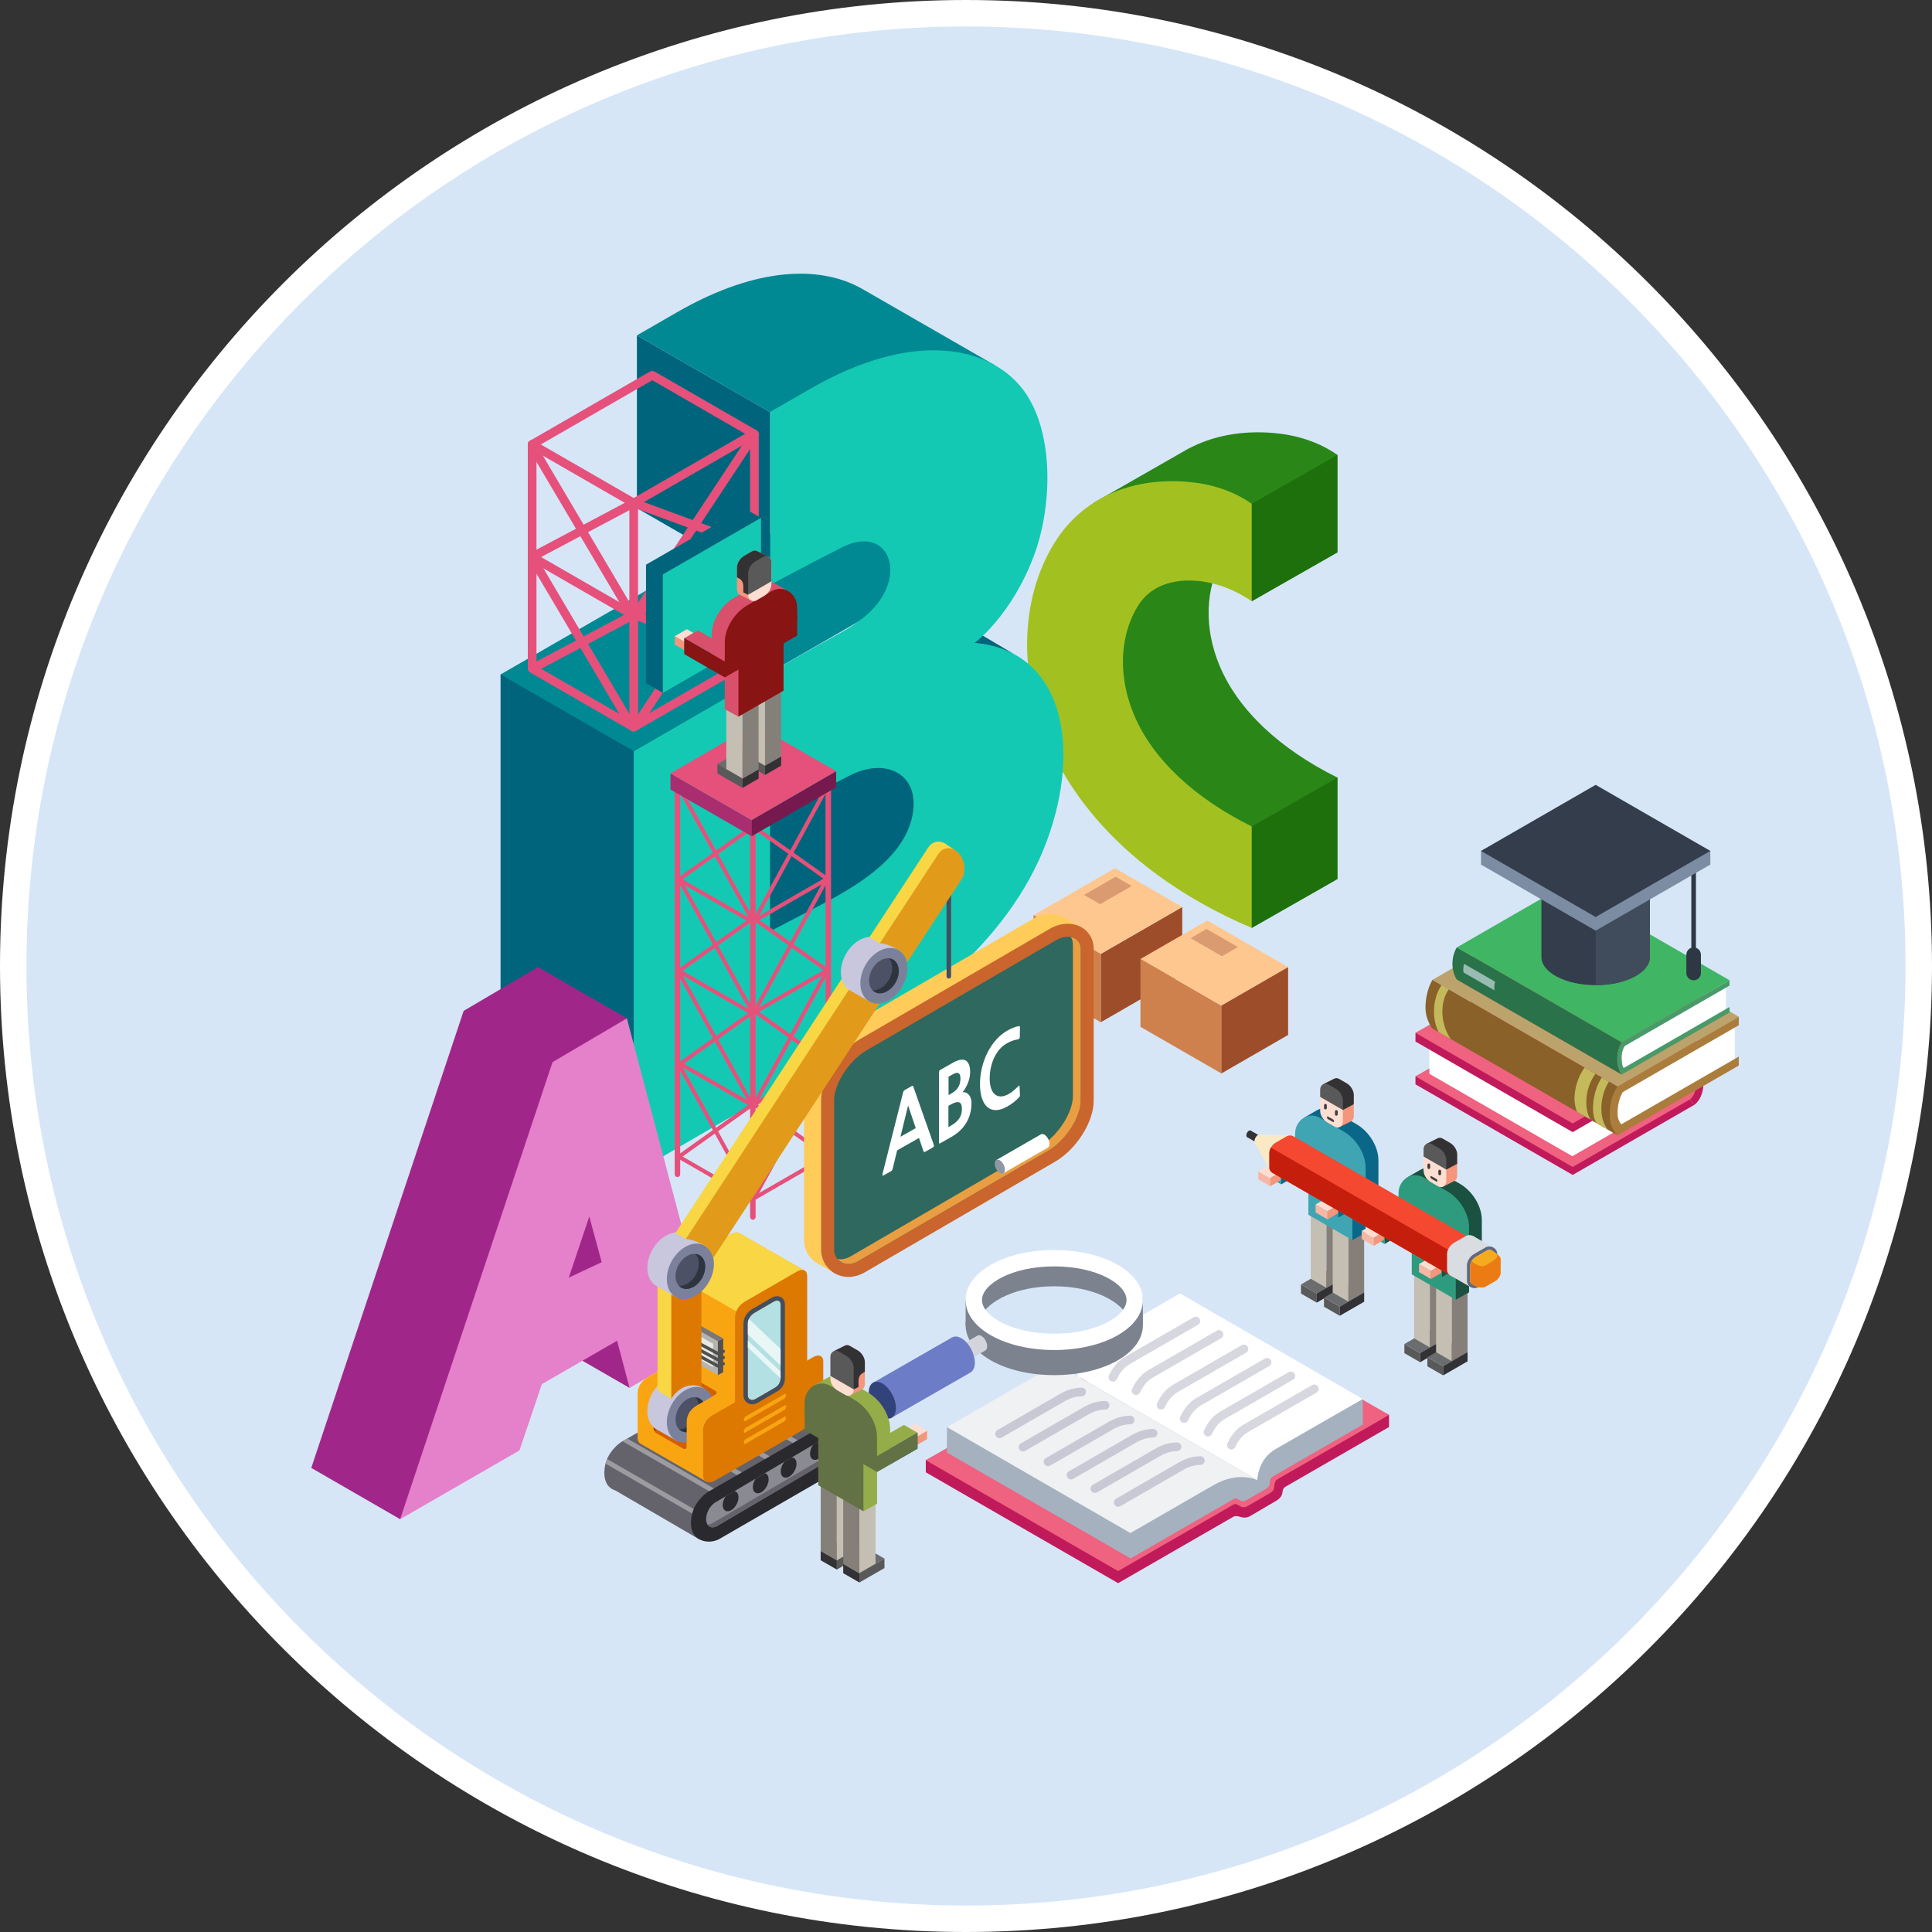 <?xml version="1.0" encoding="utf-8"?>
<!-- Generator: Adobe Illustrator 16.0.0, SVG Export Plug-In . SVG Version: 6.00 Build 0)  -->
<!DOCTYPE svg PUBLIC "-//W3C//DTD SVG 1.1//EN" "http://www.w3.org/Graphics/SVG/1.1/DTD/svg11.dtd">
<svg version="1.1" id="Layer_1" xmlns="http://www.w3.org/2000/svg" xmlns:xlink="http://www.w3.org/1999/xlink" x="0px" y="0px"
	 width="360px" height="360px" viewBox="0 0 360 360" enable-background="new 0 0 360 360" xml:space="preserve">
<rect x="0" y="0" width="360" height="360" fill="#333333" stroke="none"/>
<g>
	<circle fill="#D6E6F7" cx="180" cy="180" r="177.534"/>
	<path fill="#FFFFFF" d="M180,360C80.748,360,0,279.252,0,180C0,80.748,80.748,0,180,0c99.252,0,180,80.748,180,180
		C360,279.252,279.252,360,180,360z M180,4.932C83.467,4.932,4.932,83.467,4.932,180S83.467,355.068,180,355.068
		S355.068,276.533,355.068,180S276.533,4.932,180,4.932z"/>
</g>
<g>
	<g>
		<path fill="#2A8717" d="M230.776,100.915l2.465,11.114l15.968-9.104V84.763c-3.621-2.531-7.845-3.73-11.813-4.077
			c-6.003-0.524-11.464,0.522-16.004,2.945l-0.007-0.004l-0.096,0.054c-0.194,0.104-0.383,0.219-0.575,0.33l-17.049,9.752
			l6.373,3.077c-1.989,4.875-2.87,10.303-2.633,15.915l-5.509,11.957l31.344,48.187l15.968-9.104v-18.902
			c-10.78-5.364-18.453-12.564-21.921-20.763c-2.997-7.091-2.747-14.663,0.666-20.255
			C228.745,102.575,229.721,101.623,230.776,100.915z"/>
		<path fill="#1E700D" d="M230.974,101.809l2.268,10.22l15.968-9.104V84.763l-15.968,9.105
			C233.241,93.869,232.206,97.46,230.974,101.809z"/>
		<polygon fill="#1E700D" points="249.209,163.794 249.209,144.892 233.241,154 229.915,167.786 233.241,172.898 		"/>
		<path fill="#A2C121" d="M233.241,154c-10.778-5.367-18.453-12.566-21.92-20.766c-2.997-7.093-2.748-14.664,0.665-20.256
			c2.881-4.722,8.159-5.002,11.053-4.746c3.541,0.306,7.132,1.687,10.202,3.797v-18.16c-3.621-2.533-7.844-3.731-11.813-4.075
			c-10.869-0.952-19.987,3.225-25.017,11.466c-6.22,10.192-6.693,23.939-1.27,36.772c6.255,14.798,19.698,27.057,38.099,34.866V154z
			"/>
	</g>
	<g>
		<polygon fill="#00657C" points="93.287,125.665 93.271,125.659 93.271,204.372 118.083,218.651 173.346,166.09 173.346,126.336 
			173.346,126.332 173.346,125.665 		"/>
		<polygon fill="#00657C" points="181.443,117.442 178.563,121.427 188.76,121.779 		"/>
		<path fill="#008993" d="M185.406,68.068L160.853,53.94l-0.001,0.005c-7.301-4.313-19.257-4.659-34.69,4.236
			c-2.608,1.503-5.106,2.942-7.484,4.313l24.774,14.277l25.88,7.31c0.827-3.798,1.19-7.956,0.926-11.984L185.406,68.068z"/>
		<path fill="#008993" d="M166.078,99.538L166.078,99.538c-7.301-4.313-24.482-1.714-39.916,7.181
			c-19.114,11.016-32.542,18.754-32.875,18.947l24.796,14.29l53.908-31.068L166.078,99.538z"/>
		<path fill="#14C9B3" d="M181.621,119.793c0,0,6.775-4.964,11.009-16.166c3.548-9.386,3.897-23.769-2.316-31.437
			c-6.09-7.514-19.985-10.886-39.341,0.27c-2.606,1.501-5.102,2.94-7.478,4.31v32.232c0.144-0.078,6.393-3.455,13.299-6.966
			c6.986-3.553,10.335,1.707,8.705,6.69c-0.866,2.645-2.774,5.913-9.26,9.4c-5.951,3.2-38.156,21.867-38.156,21.867v78.658
			c0,0,25.962-15.117,38.442-22.311c12.48-7.192,31.295-20.026,38.549-39.667C201.57,139.085,198.131,121.226,181.621,119.793z
			 M169.899,152.503c-1.929,8.026-11.315,13.142-17.294,16.291c-5.593,2.945-9.123,4.736-9.123,4.736v-21.05
			c0,0,7.915-4.45,14.901-8.003C165.368,140.925,171.827,144.477,169.899,152.503z"/>
		<polygon fill="#00657C" points="143.495,76.8 143.495,108.992 118.678,94.69 118.678,62.498 		"/>
	</g>
	<path fill="#E5517B" d="M118.083,136.128c-0.447,0-0.809-0.36-0.809-0.807V93.653c0-0.446,0.362-0.807,0.809-0.807
		c0.446,0,0.809,0.361,0.809,0.807v41.669C118.892,135.768,118.529,136.128,118.083,136.128z"/>
	<path fill="#E5517B" d="M99.157,125.283c-0.447,0-0.809-0.36-0.809-0.807V82.809c0-0.446,0.362-0.808,0.809-0.808
		s0.808,0.362,0.808,0.808v41.668C99.965,124.923,99.604,125.283,99.157,125.283z"/>
	<path fill="#E5517B" d="M119.042,114.365c-0.152,0-0.308-0.042-0.444-0.133c-0.373-0.245-0.476-0.747-0.23-1.118l21.226-32.115
		c0.246-0.372,0.748-0.475,1.12-0.229c0.373,0.245,0.476,0.746,0.229,1.118l-21.226,32.114
		C119.562,114.237,119.304,114.365,119.042,114.365z"/>
	<path fill="#E5517B" d="M140.365,102.727c-0.093,0-0.188-0.016-0.279-0.049l-22.265-8.192c-0.418-0.155-0.634-0.618-0.479-1.037
		s0.622-0.631,1.038-0.479l22.265,8.191c0.419,0.155,0.634,0.619,0.479,1.037C141.003,102.525,140.694,102.727,140.365,102.727z"/>
	<path fill="#E5517B" d="M140.565,123.352c-0.446,0-0.808-0.361-0.808-0.807V80.875c0-0.446,0.362-0.807,0.808-0.807
		c0.447,0,0.81,0.361,0.81,0.807v41.669C141.375,122.99,141.012,123.352,140.565,123.352z"/>
	<path fill="#E5517B" d="M118.082,94.535c-0.137,0-0.277-0.035-0.403-0.108L98.752,83.519c-0.387-0.223-0.52-0.717-0.296-1.103
		c0.224-0.386,0.718-0.518,1.105-0.295l18.925,10.908c0.387,0.223,0.519,0.717,0.296,1.103
		C118.633,94.39,118.361,94.535,118.082,94.535z"/>
	<path fill="#E5517B" d="M118.082,136.301c-0.137,0-0.277-0.035-0.403-0.107l-18.926-10.909c-0.387-0.223-0.52-0.717-0.296-1.103
		c0.224-0.386,0.718-0.52,1.105-0.296l18.925,10.908c0.387,0.224,0.519,0.717,0.296,1.103
		C118.633,136.157,118.361,136.301,118.082,136.301z"/>
	<path fill="#E5517B" d="M140.549,81.683c-0.137,0-0.277-0.035-0.403-0.108l-18.926-10.909c-0.387-0.223-0.519-0.717-0.296-1.103
		c0.223-0.386,0.717-0.518,1.105-0.295l18.925,10.909c0.387,0.223,0.52,0.717,0.296,1.103
		C141.1,81.538,140.828,81.683,140.549,81.683z"/>
	<path fill="#E5517B" d="M118.083,94.535c-0.28,0-0.551-0.145-0.701-0.403c-0.223-0.387-0.091-0.88,0.296-1.103l22.299-12.852
		c0.387-0.225,0.88-0.09,1.105,0.295c0.223,0.386,0.09,0.88-0.297,1.103l-22.299,12.853C118.36,94.5,118.221,94.535,118.083,94.535z
		"/>
	<path fill="#E5517B" d="M118.083,115.491c-0.28,0-0.551-0.145-0.701-0.404c-0.223-0.386-0.091-0.879,0.296-1.102l22.299-12.853
		c0.387-0.224,0.88-0.091,1.105,0.295c0.223,0.386,0.09,0.88-0.297,1.103l-22.299,12.852
		C118.36,115.457,118.221,115.491,118.083,115.491z"/>
	<path fill="#E5517B" d="M119.042,135.175c-0.152,0-0.308-0.043-0.444-0.133c-0.373-0.246-0.476-0.747-0.23-1.119l21.226-32.114
		c0.246-0.372,0.748-0.475,1.12-0.229c0.373,0.245,0.476,0.746,0.229,1.118l-21.226,32.114
		C119.562,135.048,119.304,135.175,119.042,135.175z"/>
	<path fill="#E5517B" d="M140.365,123.537c-0.093,0-0.188-0.016-0.279-0.05l-22.265-8.191c-0.418-0.155-0.634-0.619-0.479-1.037
		c0.155-0.418,0.622-0.632,1.038-0.479l22.265,8.192c0.419,0.155,0.634,0.619,0.479,1.037
		C141.003,123.335,140.694,123.537,140.365,123.537z"/>
	<path fill="#E5517B" d="M117.141,114.365c-0.276,0-0.546-0.142-0.697-0.397L98.808,84.104c-0.227-0.384-0.099-0.879,0.286-1.105
		c0.383-0.226,0.88-0.098,1.107,0.286l17.636,29.864c0.227,0.384,0.099,0.879-0.286,1.105
		C117.423,114.329,117.281,114.365,117.141,114.365z"/>
	<path fill="#E5517B" d="M99.157,104.573c-0.289,0-0.569-0.155-0.715-0.428c-0.209-0.394-0.06-0.882,0.335-1.092l18.926-10.039
		c0.393-0.208,0.884-0.059,1.093,0.334s0.06,0.882-0.335,1.092l-18.925,10.038C99.416,104.543,99.286,104.573,99.157,104.573z"/>
	<path fill="#E5517B" d="M118.099,115.491c-0.137,0-0.276-0.035-0.403-0.108l-18.944-10.917c-0.387-0.224-0.52-0.717-0.296-1.103
		c0.224-0.386,0.717-0.519,1.105-0.296l18.943,10.918c0.387,0.223,0.519,0.716,0.296,1.102
		C118.651,115.347,118.379,115.491,118.099,115.491z"/>
	<path fill="#E5517B" d="M117.141,135.175c-0.276,0-0.546-0.142-0.697-0.397L98.46,104.35c-0.228-0.384-0.099-0.879,0.285-1.105
		c0.384-0.228,0.88-0.099,1.108,0.285l17.984,30.428c0.227,0.385,0.099,0.879-0.286,1.106
		C117.423,135.139,117.281,135.175,117.141,135.175z"/>
	<path fill="#E5517B" d="M99.403,125.283c-0.29,0-0.569-0.155-0.714-0.427c-0.21-0.393-0.061-0.882,0.333-1.091l18.681-9.938
		c0.395-0.209,0.884-0.061,1.094,0.333c0.209,0.393,0.061,0.882-0.333,1.091l-18.68,9.938
		C99.661,125.253,99.531,125.283,99.403,125.283z"/>
	<path fill="#E5517B" d="M118.083,136.301c-0.28,0-0.551-0.144-0.701-0.403c-0.223-0.386-0.091-0.879,0.296-1.103l22.299-12.852
		c0.387-0.224,0.88-0.09,1.105,0.295c0.223,0.386,0.09,0.88-0.297,1.103l-22.299,12.853
		C118.36,136.267,118.221,136.301,118.083,136.301z"/>
	<g>
		<polygon fill="#9E4D2A" points="205.11,177.745 205.11,190.482 220.299,181.73 220.299,168.995 		"/>
		<polygon fill="#FFC790" points="207.759,161.768 220.299,168.995 205.11,177.745 192.574,170.523 		"/>
		<polygon fill="#DB9B71" points="201.99,166.756 207.883,163.36 210.885,165.089 204.994,168.486 		"/>
		<polygon fill="#CF814D" points="192.574,170.523 205.11,177.745 205.11,190.482 192.574,183.258 		"/>
	</g>
	<path fill="#E5517B" d="M99.157,83.626c-0.279,0-0.551-0.145-0.701-0.403c-0.223-0.386-0.09-0.88,0.296-1.103l22.299-12.853
		c0.386-0.223,0.881-0.091,1.104,0.295s0.091,0.88-0.296,1.103L99.562,83.519C99.434,83.592,99.295,83.626,99.157,83.626z"/>
	<g>
		<polygon fill="#CF814D" points="227.58,187.38 227.58,200.022 212.506,191.334 212.506,178.694 		"/>
		<polygon fill="#FFC790" points="224.949,171.521 212.506,178.694 227.58,187.38 240.022,180.208 		"/>
		<polygon fill="#DB9B71" points="230.678,176.47 224.827,173.1 221.849,174.817 227.696,178.186 		"/>
		<polygon fill="#9E4D2A" points="240.022,180.208 227.58,187.38 227.58,200.022 240.022,192.85 		"/>
	</g>
	<g>
		<g>
			<path fill="#E5517B" d="M126.746,218.816c0,0.284-0.231,0.515-0.516,0.515l0,0c-0.284,0-0.516-0.23-0.516-0.515v-73.029
				c0-0.285,0.232-0.514,0.516-0.514l0,0c0.285,0,0.516,0.229,0.516,0.514V218.816z"/>
			<path fill="#E5517B" d="M154.856,218.816c0,0.284-0.232,0.515-0.516,0.515l0,0c-0.285,0-0.516-0.23-0.516-0.515v-73.029
				c0-0.285,0.231-0.514,0.516-0.514l0,0c0.284,0,0.516,0.229,0.516,0.514V218.816z"/>
			<path fill="#E5517B" d="M140.8,226.764c0,0.284-0.23,0.517-0.515,0.517l0,0c-0.284,0-0.515-0.232-0.515-0.517v-73.029
				c0-0.284,0.23-0.515,0.515-0.515l0,0c0.285,0,0.515,0.231,0.515,0.515V226.764z"/>
		</g>
		<polygon fill="#E5517B" points="126.23,197.479 126.23,198.342 140.286,206.441 140.286,205.579 		"/>
		<polygon fill="#E5517B" points="126.23,214.946 126.23,215.81 140.286,223.909 140.286,223.047 		"/>
		<polygon fill="#E5517B" points="154.34,214.871 140.221,223.008 140.221,223.871 154.34,215.733 		"/>
		<polygon fill="#E5517B" points="154.34,197.402 140.221,205.541 140.221,206.403 154.34,198.267 		"/>
		<polygon fill="#E5517B" points="126.23,216.193 140.133,206.296 139.958,205.503 126.23,215.275 		"/>
		<polygon fill="#E5517B" points="126.23,197.051 126.23,198.6 140.161,223.876 140.27,222.525 		"/>
		<polygon fill="#E5517B" points="126.23,199.049 140.133,189.152 139.958,188.359 126.23,198.132 		"/>
		<polygon fill="#E5517B" points="126.23,179.908 126.23,181.456 140.161,206.732 140.27,205.381 		"/>
		<polygon fill="#E5517B" points="154.34,197.067 140.549,222.422 140.777,223.569 154.34,198.632 		"/>
		<polygon fill="#E5517B" points="154.34,215.119 140.781,205.503 140.397,206.146 154.34,216.034 		"/>
		<polygon fill="#E5517B" points="126.23,180.343 126.23,181.203 140.286,189.304 140.286,188.441 		"/>
		<polygon fill="#E5517B" points="154.34,180.266 140.221,188.404 140.221,189.267 154.34,181.129 		"/>
		<polygon fill="#E5517B" points="126.23,181.587 140.133,171.691 139.958,170.898 126.23,180.671 		"/>
		<polygon fill="#E5517B" points="126.23,162.446 126.23,163.995 140.161,189.271 140.27,187.921 		"/>
		<polygon fill="#E5517B" points="154.34,162.463 140.549,187.818 140.777,188.965 154.34,164.027 		"/>
		<polygon fill="#E5517B" points="154.34,180.515 140.781,170.898 140.397,171.542 154.34,181.431 		"/>
		<polygon fill="#E5517B" points="126.23,163.289 126.23,164.152 140.286,172.252 140.286,171.389 		"/>
		<polygon fill="#E5517B" points="154.34,163.213 140.221,171.352 140.221,172.214 154.34,164.076 		"/>
		<polygon fill="#E5517B" points="126.23,164.534 140.133,154.639 139.958,153.846 126.23,163.618 		"/>
		<polygon fill="#E5517B" points="126.23,145.393 126.23,146.942 140.161,172.22 140.27,170.869 		"/>
		<polygon fill="#E5517B" points="154.34,145.41 140.549,170.765 140.777,171.913 154.34,146.975 		"/>
		<polygon fill="#E5517B" points="154.34,163.462 140.781,153.846 140.397,154.49 154.34,164.378 		"/>
		<polygon fill="#E5517B" points="154.34,179.633 140.549,204.987 140.777,206.135 154.34,181.197 		"/>
		<polygon fill="#E5517B" points="154.34,197.686 140.781,188.068 140.397,188.712 154.34,198.602 		"/>
		<g>
			<polygon fill="#AA2D6F" points="124.929,144.104 124.929,147.112 140.049,155.812 140.049,152.804 			"/>
			<polygon fill="#75194E" points="140.049,152.804 140.049,155.827 155.802,146.708 155.802,143.685 			"/>
			<polygon fill="#E5517B" points="124.927,144.106 140.049,152.806 155.798,143.694 140.678,134.995 			"/>
		</g>
	</g>
	<g>
		<polygon fill="#A02789" points="118.445,242.422 116.031,239.898 114.373,233.626 116.81,189.759 100.251,180.203 86.395,188.358 
			58,273.523 74.558,283.08 91.564,261.751 102.938,250.336 117.312,258.62 		"/>
		<path fill="#E580CB" d="M116.81,189.759l-13.856,8.156L74.558,283.08l22.237-12.815l4.173-12.354l14.02-8.08l2.323,8.789
			l15.318-9.008L116.81,189.759z M105.986,238.062l3.82-11.379l2.311,8.512L105.986,238.062z"/>
	</g>
	<g>
		<polygon fill="#00657C" points="138.656,99.413 141.798,96.496 138.656,94.685 120.374,105.22 120.374,127.297 123.517,129.11 
			124.909,124.685 138.656,116.761 		"/>
		<polygon fill="#14C9B3" points="123.517,107.032 123.517,129.11 141.798,118.573 141.798,96.496 		"/>
	</g>
	<g>
		<g>
			<polygon fill="#F7B7A4" points="127.703,119.707 129.979,118.395 129.979,119.927 127.703,121.239 			"/>
			<polygon fill="#FFDED2" points="127.992,117.246 129.979,118.391 127.711,119.699 125.725,118.554 			"/>
			<polygon fill="#F3967B" points="125.725,118.55 127.703,119.691 127.703,121.239 125.725,120.1 			"/>
			<polygon fill="#339FA8" points="132.712,121.925 135.255,120.461 135.255,123.406 132.712,124.871 			"/>
			<polygon fill="#D8506B" points="130.043,117.453 135.255,120.457 132.725,121.916 127.514,118.913 			"/>
			<polygon fill="#0B6787" points="127.514,118.911 132.712,121.908 132.712,124.871 127.514,121.874 			"/>
		</g>
		<g>
			<polygon fill="#323134" points="142.543,142.671 145.558,140.935 145.558,142.671 142.543,144.408 			"/>
			<polygon fill="#6A6C6E" points="140.865,138.227 145.558,140.929 142.556,142.66 137.864,139.958 			"/>
			<polygon fill="#59595A" points="137.872,139.959 142.543,142.65 142.543,144.408 137.872,141.716 			"/>
		</g>
		<polygon fill="#323134" points="138.341,145.079 141.356,143.343 141.356,145.079 138.341,146.816 		"/>
		<polygon fill="#6A6C6E" points="136.662,140.633 141.356,143.336 138.354,145.067 133.662,142.364 		"/>
		<polygon fill="#848079" points="142.548,123.418 145.558,121.685 145.558,140.937 142.548,142.669 		"/>
		<polygon fill="#C4BFB2" points="142.548,123.418 139.538,121.685 139.538,140.937 142.548,142.669 		"/>
		<polygon fill="#848079" points="138.346,125.838 141.356,124.103 141.356,143.354 138.346,145.09 		"/>
		<polygon fill="#C4BFB2" points="138.346,125.838 135.335,124.103 135.335,143.354 138.346,145.09 		"/>
		<polygon fill="#59595A" points="133.67,142.366 138.341,145.059 138.341,146.816 133.67,144.124 		"/>
		<path fill="#D8506B" d="M132.611,118.159c0.027-2.313,1.589-5.261,4.19-6.78l4.398-2.546c1.06-0.666,2.171-0.639,3.069-0.173
			c0.035,0.013,0.06,0.025,0.06,0.025l2.364,1.365c0,0,0.215,0.12,0.245,0.372c0.021,0.176-1.601,2.24-1.601,2.24v13.598
			l-6.816,3.928l-0.926,3.355l-2.495-1.383l-0.051,0.028v-5.975l-2.44-1.407v-6.647L132.611,118.159z"/>
		<path fill="#881413" d="M135.061,119.568c0.027-2.311,1.589-5.261,4.191-6.78l4.396-2.544c2.314-1.456,4.89,0.372,4.89,2.938
			v2.296l-2.533,4.413v8.806l-8.411,4.848V122.61l-2.537,0.643v-3.683L135.061,119.568z"/>
		<path fill="#F3967B" d="M137.327,105.748c0.008-0.745,0.512-1.692,1.347-2.182l1.416-0.817c0.341-0.216,0.699-0.207,0.988-0.056
			h0.002l2.014,1.003l-1.43,1.16l-1.641,7.069l-2.052-1.024c-0.371-0.162-0.646-0.556-0.646-1.031v-4.122H137.327z"/>
		<path fill="#FFDED2" d="M139.41,106.785c0.01-0.745,0.511-1.692,1.349-2.181l1.414-0.82c0.746-0.467,1.574,0.121,1.574,0.948
			v4.121l0,0c-0.009,0.745-0.511,1.693-1.349,2.181l-1.415,0.819c-0.746,0.468-1.573-0.118-1.573-0.946v-4.121V106.785z"/>
		<path fill="#323134" d="M138.674,103.566l1.416-0.817c0.341-0.216,0.699-0.207,0.99-0.056l2.014,1.003l-1.43,1.16l-2.253,3.809
			l-2.084-1.11v-1.807h0.001C137.335,105.003,137.839,104.055,138.674,103.566z"/>
		<path fill="#323134" d="M139.41,110.82l-0.902-0.429c0,0,0-0.312,0-1.094c0-0.779-0.29-1.251-0.895-1.587
			c-0.605-0.338,0.458-0.908,0.677-0.821c0.218,0.085,1.917,0.929,1.917,0.929L139.41,110.82z"/>
		<path fill="#59595A" d="M140.759,104.604l1.414-0.82c0.746-0.467,1.574,0.121,1.574,0.948v3.588l-4.336,2.501v-4.034v-0.001
			C139.42,106.04,139.921,105.092,140.759,104.604z"/>
		<polygon fill="#881413" points="135.057,122.335 148.538,114.564 148.538,118.429 135.057,126.195 		"/>
		<polygon fill="#881413" points="127.514,118.916 127.514,121.874 134.952,126.162 135.057,126.195 137.602,124.729 		"/>
	</g>
	<g>
		<g>
			<path fill="#FFCC5A" d="M201.228,172.634l-2.601-1.476c-0.216-0.146-0.441-0.277-0.682-0.386l-0.013-0.008l-0.004,0.001
				c-1.547-0.703-3.57-0.64-5.534,0.5l-35.377,20.567c-3.979,2.31-7.207,7.401-7.207,11.372v27.785c0,2.051,1.119,3.729,2.745,4.56
				l-0.003,0.007l3.46,1.948l-0.899-1.398c0.919-0.036,1.887-0.302,2.846-0.857l35.442-20.603c3.975-2.31,7.201-7.399,7.201-11.373
				v-28.252c0-0.976-0.258-1.838-0.702-2.55L201.228,172.634z"/>
			<path fill="#C9652D" d="M198.953,172.129c-1.072,0-2.229,0.3-3.364,0.959l-35.378,20.566c-3.979,2.311-7.206,7.402-7.206,11.372
				v27.786c0,2.937,2.285,5.127,5.088,5.127c0.982,0,2.027-0.269,3.059-0.868l35.441-20.603c3.976-2.309,7.203-7.399,7.203-11.372
				v-28.253C203.796,174.007,201.637,172.128,198.953,172.129L198.953,172.129z"/>
			<path fill="#2E685E" d="M198.953,174.55L198.953,174.55c1.115,0,2.417,0.601,2.417,2.293v28.253c0,3.087-2.804,7.424-5.998,9.281
				l-35.441,20.601c-0.617,0.358-1.235,0.539-1.838,0.539c-1.518,0-2.663-1.164-2.663-2.705v-27.786
				c0-3.086,2.805-7.422,6.001-9.279l35.377-20.566C197.52,174.768,198.262,174.55,198.953,174.55"/>
			<path fill="#EA9E42" d="M199.524,174.612c0.242,0.343,0.4,0.786,0.4,1.363v28.252c0,3.087-2.802,7.423-5.997,9.28l-35.441,20.601
				c-0.617,0.359-1.235,0.539-1.838,0.539c-0.198,0-0.386-0.027-0.569-0.065c0.48,0.571,1.183,0.936,2.014,0.936
				c0.603,0,1.222-0.181,1.838-0.539l35.441-20.601c3.194-1.857,5.998-6.194,5.998-9.281v-28.253
				C201.37,175.436,200.468,174.791,199.524,174.612z"/>
			<g>
				<path fill="#FFFFFF" d="M172.438,214.595c-0.095,0.055-0.169,0.083-0.223,0.083c-0.052,0-0.1-0.06-0.144-0.175l-0.827-2.46
					l-4.075,2.312l-0.826,3.398c-0.043,0.167-0.089,0.277-0.137,0.336c-0.048,0.058-0.121,0.112-0.216,0.166l-1.271,0.722
					c-0.14,0.079-0.232,0.1-0.276,0.059c-0.043-0.04-0.038-0.158,0.014-0.354l3.814-15.088c0.061-0.234,0.166-0.395,0.315-0.479
					l1.271-0.723c0.112-0.063,0.187-0.085,0.222-0.063c0.035,0.022,0.074,0.085,0.119,0.191l3.787,10.755
					c0.052,0.147,0.06,0.262,0.019,0.344c-0.039,0.08-0.132,0.163-0.281,0.248L172.438,214.595z M167.786,211.822l2.844-1.614
					l-1.416-4.221L167.786,211.822z"/>
				<path fill="#FFFFFF" d="M175.217,213.02c-0.079,0.044-0.14,0.066-0.184,0.068c-0.043,0.001-0.065-0.081-0.065-0.247v-12.958
					c0-0.131,0.011-0.234,0.033-0.312c0.022-0.077,0.094-0.151,0.216-0.22l2.333-1.325c0.488-0.277,0.933-0.456,1.33-0.532
					c0.397-0.078,0.736-0.048,1.016,0.089c0.279,0.138,0.496,0.391,0.648,0.759c0.153,0.369,0.23,0.855,0.23,1.459
					c0,0.296-0.032,0.606-0.098,0.934c-0.064,0.327-0.159,0.654-0.281,0.977c-0.124,0.325-0.272,0.64-0.446,0.945
					c-0.175,0.307-0.372,0.593-0.591,0.859c0.262-0.02,0.497,0.02,0.702,0.116c0.205,0.097,0.38,0.236,0.523,0.422
					c0.144,0.185,0.254,0.402,0.328,0.657c0.074,0.254,0.111,0.527,0.111,0.824c0,1.35-0.314,2.564-0.944,3.642
					c-0.628,1.078-1.581,1.98-2.856,2.704L175.217,213.02z M176.724,206.058v3.958l0.524-0.297c0.394-0.223,0.716-0.456,0.97-0.702
					c0.253-0.245,0.456-0.495,0.609-0.754c0.153-0.259,0.261-0.526,0.321-0.804c0.061-0.277,0.092-0.559,0.092-0.842
					s-0.033-0.528-0.099-0.733c-0.065-0.207-0.179-0.353-0.34-0.437c-0.162-0.085-0.38-0.103-0.656-0.045
					c-0.275,0.056-0.617,0.199-1.028,0.432L176.724,206.058z M176.75,200.629v3.427l0.577-0.329
					c0.314-0.178,0.576-0.373,0.786-0.588c0.209-0.213,0.377-0.44,0.505-0.677c0.126-0.236,0.216-0.48,0.268-0.729
					c0.052-0.25,0.079-0.506,0.079-0.766c0-0.212-0.022-0.404-0.066-0.575c-0.043-0.168-0.12-0.295-0.229-0.374
					c-0.109-0.081-0.255-0.113-0.438-0.097c-0.184,0.016-0.411,0.1-0.682,0.254L176.75,200.629z"/>
				<path fill="#FFFFFF" d="M189.816,204.556c-0.252,0.263-0.554,0.533-0.897,0.811c-0.346,0.28-0.753,0.552-1.226,0.82
					c-0.751,0.428-1.439,0.648-2.064,0.665c-0.625,0.018-1.16-0.158-1.605-0.525c-0.444-0.368-0.793-0.917-1.041-1.646
					c-0.249-0.729-0.375-1.624-0.375-2.689c0-1.041,0.126-2.068,0.375-3.078c0.248-1.012,0.597-1.954,1.041-2.829
					c0.445-0.874,0.98-1.66,1.605-2.358c0.625-0.696,1.313-1.258,2.064-1.686c0.394-0.222,0.774-0.407,1.141-0.549
					c0.367-0.145,0.708-0.239,1.021-0.288c0.123-0.01,0.186,0.025,0.19,0.105s0.007,0.18,0.007,0.297l-0.026,1.541
					c0,0.201-0.035,0.335-0.104,0.397c-0.07,0.063-0.183,0.109-0.34,0.141c-0.395,0.068-0.746,0.165-1.056,0.287
					c-0.311,0.124-0.632,0.28-0.964,0.469c-0.489,0.278-0.927,0.642-1.317,1.094c-0.388,0.451-0.719,0.963-0.989,1.538
					c-0.271,0.573-0.477,1.191-0.622,1.852c-0.145,0.663-0.218,1.343-0.218,2.041c0,0.688,0.08,1.271,0.237,1.756
					s0.376,0.857,0.655,1.119s0.61,0.412,0.989,0.451c0.381,0.04,0.797-0.041,1.251-0.241c0.42-0.179,0.822-0.427,1.206-0.746
					c0.386-0.319,0.699-0.606,0.944-0.863c0.113-0.123,0.188-0.181,0.223-0.17c0.035,0.009,0.057,0.069,0.065,0.184l0.065,1.561
					c0.009,0.125-0.005,0.223-0.038,0.289C189.979,204.37,189.913,204.453,189.816,204.556z"/>
			</g>
		</g>
		<g>
			<path fill="#FFFFFF" d="M194.609,211.426c-0.526-0.298-0.954-0.016-0.954,0.634c0,0.648,0.428,1.417,0.954,1.719
				c0.523,0.3,0.951,0.019,0.951-0.633C195.561,212.497,195.133,211.727,194.609,211.426z"/>
			<polygon fill="#FFFFFF" points="186.924,218.635 195.235,213.851 193.96,211.367 185.646,216.152 			"/>
			<path fill="#8E97A5" d="M186.3,216.203c-0.528-0.304-0.956-0.019-0.956,0.634c0,0.651,0.428,1.428,0.956,1.728
				c0.528,0.303,0.957,0.02,0.957-0.636C187.257,217.277,186.828,216.504,186.3,216.203z"/>
		</g>
		<g>
			<g>
				<g>
					<path fill="#64636B" d="M157.974,264.396l-15.815-9.108l-0.001,0.002c-0.748-0.539-1.719-0.752-2.782-0.19l-23.274,13.399
						c-0.795,0.434-1.883,1.344-2.692,2.777c-0.933,1.655-1.102,4.083-0.225,5.383c0.097,0.146,0.214,0.271,0.342,0.396
						l-0.004,0.002l0.014,0.009c0.319,0.304,0.719,0.531,1.165,0.68l15.51,9.036L157.974,264.396z"/>
					<g>
						<path fill="#9C9CA0" d="M112.836,272.73l20.293,11.697l0.742-0.599l-20.748-11.957
							C113.008,272.147,112.913,272.437,112.836,272.73z"/>
						<path fill="#9C9CA0" d="M116.102,268.498c-0.035,0.02-0.071,0.042-0.105,0.064l21.465,12.37l0.739-0.595l-21.318-12.289
							L116.102,268.498z"/>
						<polygon fill="#9C9CA0" points="121.194,265.567 141.795,277.439 142.534,276.842 122.083,265.055 						"/>
						<polygon fill="#9C9CA0" points="126.393,262.574 146.127,273.948 146.867,273.351 127.281,262.063 						"/>
						<polygon fill="#9C9CA0" points="131.593,259.581 150.459,270.455 151.2,269.856 132.481,259.068 						"/>
						<polygon fill="#9C9CA0" points="155.532,266.364 137.679,256.075 136.792,256.588 154.792,266.961 						"/>
					</g>
					<g>
						<g>
							<g>
								<g>
									<path fill="#2A292D" d="M159.749,266.97c-0.163-1.524-2.004-3.736-4.232-2.558l-23.274,13.399
										c-0.795,0.434-1.882,1.343-2.692,2.777c-0.932,1.654-1.102,4.083-0.224,5.382c0.884,1.313,3.058,1.685,4.677,0.82
										l21.394-12.361C158.873,272.51,160.055,269.782,159.749,266.97z"/>
								</g>
							</g>
							<path fill="#8A8A93" d="M156.151,267.027c-0.34-0.116-0.731-0.058-1.119,0.132v-0.003l-0.334,0.196v0.001l-21.182,12.461
								v0.003c-0.611,0.3-1.212,0.932-1.591,1.751c-0.619,1.344-0.408,2.672,0.472,2.974c0.342,0.118,0.734,0.058,1.122-0.133v0.003
								l21.717-12.769v-0.009c0.54-0.331,1.054-0.905,1.391-1.636C157.241,268.657,157.03,267.33,156.151,267.027z"/>
							<path fill="#64636B" d="M156.151,267.027c-0.09-0.03-0.185-0.048-0.281-0.055c0.357,0.574,0.349,1.527-0.094,2.496
								c-0.337,0.73-0.852,1.304-1.391,1.635v0.009l-21.716,12.769v-0.002c-0.286,0.139-0.573,0.208-0.841,0.188
								c0.137,0.222,0.325,0.39,0.569,0.475c0.342,0.118,0.734,0.058,1.122-0.133v0.003l21.717-12.769v-0.009
								c0.54-0.331,1.054-0.905,1.391-1.636C157.241,268.657,157.03,267.33,156.151,267.027z"/>
							<g>
								<path fill="#2A292D" d="M135.289,281.557c0.666,0.228,1.582-0.411,2.053-1.425c0.465-1.016,0.305-2.021-0.359-2.248
									c-0.044-0.016-0.093-0.018-0.14-0.025l-1.62,0.954c-0.107,0.153-0.208,0.315-0.291,0.495
									C134.464,280.323,134.625,281.328,135.289,281.557z"/>
								<path fill="#2A292D" d="M140.908,278.212c0.666,0.227,1.583-0.412,2.051-1.426c0.467-1.017,0.307-2.021-0.357-2.249
									c-0.028-0.009-0.058-0.009-0.087-0.015l-1.723,1.014c-0.087,0.133-0.17,0.272-0.242,0.426
									C140.083,276.978,140.241,277.982,140.908,278.212z"/>
								<path fill="#2A292D" d="M146.106,275.298c0.666,0.227,1.583-0.411,2.052-1.426c0.467-1.014,0.306-2.021-0.358-2.248
									c-0.092-0.03-0.189-0.041-0.288-0.041l-1.344,0.79c-0.159,0.196-0.303,0.424-0.419,0.676
									C145.281,274.062,145.441,275.07,146.106,275.298z"/>
								<path fill="#2A292D" d="M151.565,271.98c0.666,0.229,1.583-0.41,2.052-1.426c0.465-1.015,0.304-2.02-0.359-2.247
									c-0.045-0.016-0.093-0.018-0.14-0.025l-1.622,0.954c-0.106,0.153-0.206,0.316-0.29,0.495
									C150.74,270.746,150.901,271.753,151.565,271.98z"/>
							</g>
						</g>
					</g>
				</g>
				<path fill="#F9A512" d="M141.197,255.508l8.761-18.729l-12.221-7.01l0,0c-0.348-0.2-0.859-0.166-1.436,0.169l-9.63,5.557
					c-1.052,0.611-1.903,1.661-1.903,3.005v15.787l-4.051,2.34c-1.052,0.609-1.901,1.659-1.901,3.003v8.364
					c0,0.537,0.281,0.934,0.693,1.113v0.001l12.084,6.935l8.527-18.231C140.798,257.271,141.161,256.563,141.197,255.508z"/>
				<path fill="#D35F00" d="M126.995,256.398c-0.483,0.278-3.325,1.92-3.325,1.92c-1.051,0.609-1.901,1.658-1.901,3.003
					c0,0,0,4.059,0,4.578c0,0.522,0.151,0.937,0.572,1.178c0.42,0.243,4.626,2.667,4.893,2.82c0.264,0.152,0.728,0.27,0.728-0.442
					c0-0.39,0-4.579,0-4.579c0-1.344,0.85-2.394,1.901-3.003c0,0,2.971-1.717,3.354-1.938s0.412-0.582,0.032-0.8
					c-0.379-0.22-4.258-2.454-4.81-2.774C127.884,256.042,127.478,256.119,126.995,256.398z"/>
				<path fill="#9E4700" d="M127.971,261.77v-5.585c-0.338-0.067-0.639,0.02-0.977,0.214c-0.483,0.278-3.325,1.92-3.325,1.92
					c-1.051,0.609-1.901,1.658-1.901,3.003c0,0,0,4.059,0,4.578c0,0.279,0.048,0.525,0.152,0.732l4.909-2.834
					C127.585,263.358,127.971,262.776,127.971,261.77z"/>
				<path fill="#F9D643" d="M144.454,248.546l5.504-11.767l-12.221-7.01c-0.348-0.2-0.859-0.166-1.436,0.169l-9.63,5.557
					c-0.723,0.421-1.344,1.052-1.667,1.841L144.454,248.546z"/>
				<g>
					<path fill="#C8C7DD" d="M121.092,260.548c-1.089,2.813-0.218,5.532,1.948,6.077c2.168,0.542,4.806-1.296,5.897-4.111
						c1.083-2.813,0.212-5.53-1.953-6.072C124.816,255.899,122.181,257.737,121.092,260.548z"/>
					<polygon fill="#C8C7DD" points="122.38,266.371 126.222,268.549 131.362,258.817 127.65,256.697 					"/>
					<path fill="#7B819B" d="M124.721,262.623c-1.089,2.813-0.218,5.531,1.949,6.079c2.168,0.542,4.806-1.298,5.897-4.113
						c1.083-2.813,0.212-5.53-1.953-6.072C128.445,257.975,125.81,259.812,124.721,262.623z"/>
					<path fill="#4C5166" d="M126.172,262.987c-0.687,1.772-0.138,3.485,1.227,3.829c1.366,0.342,3.026-0.817,3.714-2.59
						c0.683-1.773,0.135-3.483-1.229-3.826C128.518,260.061,126.859,261.218,126.172,262.987z"/>
					<path fill="#2E353F" d="M129.912,263.667c0.505-1.313,0.333-2.586-0.342-3.302c0.105,0.009,0.211,0.01,0.314,0.035
						c1.364,0.343,1.913,2.053,1.229,3.826c-0.688,1.772-2.348,2.932-3.714,2.59c-0.354-0.089-0.65-0.275-0.887-0.524
						C127.811,266.405,129.276,265.305,129.912,263.667z"/>
				</g>
				<path fill="#F9A512" d="M131.015,266.626c0-1.342,0.852-2.393,1.902-3.001l3.244-1.874l-2.874-1.875
					c-0.025,0.019-0.039,0.043-0.07,0.06c-0.383,0.221-3.354,1.938-3.354,1.938c-1.052,0.609-1.901,1.659-1.901,3.003
					c0,0,0,4.189,0,4.579c0,0.042-0.006,0.072-0.009,0.106l3.063,1.692V266.626z"/>
				<g>
					<g>
						<g>
							<path fill="#DD7800" d="M148.502,236.936l-9.631,5.557c-1.05,0.613-1.901,1.662-1.901,3.005v26.012
								c0,1.048,1.057,1.572,2.107,0.962l9.738-5.619c1.053-0.61,1.589-1.419,1.589-2.823v-26.3
								C150.403,236.68,149.552,236.324,148.502,236.936z"/>
						</g>
						<g>
							<path fill="#DD7800" d="M151.505,252.886l-18.588,10.739c-1.05,0.608-1.902,1.659-1.902,3.001v8.365
								c0,1.048,1.058,1.574,2.107,0.962l18.696-10.798c1.051-0.608,1.589-1.418,1.589-2.823v-8.651
								C153.407,252.632,152.556,252.274,151.505,252.886z"/>
						</g>
					</g>
				</g>
				<g>
					<g>
						<path fill="#B3E0E2" d="M144.146,242.546l-3.498,2.037c-0.725,0.42-1.31,1.143-1.31,2.067v13.368
							c0,0.719,0.727,1.082,1.45,0.66l3.573-2.077c0.723-0.422,1.094-0.979,1.094-1.946v-13.564
							C145.456,242.371,144.869,242.125,144.146,242.546z"/>
						<path fill="#434E60" d="M144.804,242.34c0.39,0,0.652,0.269,0.652,0.751v13.564c0,0.968-0.371,1.524-1.094,1.946l-3.573,2.077
							c-0.211,0.123-0.422,0.18-0.616,0.18c-0.47,0-0.834-0.332-0.834-0.84V246.65c0-0.925,0.584-1.647,1.31-2.067l3.498-2.037
							C144.387,242.405,144.611,242.34,144.804,242.34 M144.804,241.532c-0.346,0-0.705,0.107-1.065,0.315l-3.498,2.038
							c-1.07,0.62-1.71,1.655-1.71,2.765v13.368c0,0.938,0.707,1.647,1.643,1.647c0.345,0,0.699-0.101,1.023-0.29l3.571-2.078
							c1.021-0.595,1.497-1.434,1.497-2.643v-13.564C146.265,242.174,145.665,241.532,144.804,241.532L144.804,241.532z"/>
					</g>
					<path opacity="0.7" fill="#FFFFFF" d="M145.456,254.437v-3.073l-5.918-5.601c-0.124,0.27-0.199,0.567-0.199,0.888v1.997
						L145.456,254.437z"/>
					<path opacity="0.7" fill="#FFFFFF" d="M139.339,249.788v1.278l6.097,5.772c0.004-0.065,0.02-0.116,0.02-0.184v-1.078
						L139.339,249.788z"/>
				</g>
				<g>
					<g>
						<polygon fill="#505056" points="134.754,249.394 134.754,255.709 133.741,256.218 133.741,249.903 						"/>
						<polygon fill="#B4B4B4" points="133.741,249.903 133.741,256.218 125.646,251.619 125.646,245.31 						"/>
						<polygon fill="#E6EAE1" points="132.885,250.4 126.498,246.774 126.498,251.124 132.885,254.751 						"/>
						<polygon fill="#77777C" points="126.576,244.789 134.754,249.394 133.741,249.903 125.646,245.31 						"/>
					</g>
					<g>
						<path fill="#505050" d="M133.777,252.521c0.048,0,0.096-0.011,0.138-0.033l1.014-0.428c0.148-0.078,0.207-0.258,0.13-0.405
							c-0.076-0.147-0.258-0.207-0.407-0.13l-0.871,0.355l-8.145-4.373c-0.147-0.077-0.329-0.023-0.407,0.122
							c-0.08,0.147-0.023,0.329,0.123,0.409l8.283,4.446C133.68,252.508,133.729,252.521,133.777,252.521z"/>
						<path fill="#505050" d="M133.777,253.679c0.048,0,0.096-0.011,0.138-0.033l1.014-0.426c0.148-0.077,0.207-0.259,0.13-0.405
							c-0.076-0.148-0.257-0.205-0.407-0.13l-0.871,0.355l-8.145-4.374c-0.147-0.078-0.329-0.024-0.407,0.123
							c-0.08,0.146-0.023,0.328,0.123,0.406l8.283,4.448C133.68,253.668,133.729,253.679,133.777,253.679z"/>
						<path fill="#505050" d="M133.777,254.841c0.048,0,0.096-0.013,0.138-0.035l1.014-0.429c0.148-0.074,0.207-0.258,0.13-0.404
							c-0.076-0.146-0.257-0.206-0.407-0.129l-0.871,0.355l-8.145-4.377c-0.147-0.076-0.329-0.023-0.407,0.124
							c-0.08,0.146-0.023,0.326,0.123,0.407l8.283,4.449C133.68,254.826,133.729,254.841,133.777,254.841z"/>
					</g>
				</g>
				<g>
					<path fill="#F9D643" d="M125.105,260.626l1.287-4.888h1.733v-19.844c0-1.546-1.256-2.424-2.805-1.96
						c-1.55,0.462-2.805,2.091-2.805,3.636v21.565L125.105,260.626z"/>
					<path fill="#DD7800" d="M130.143,258.246c0.128,0.032,0.436,0.129,0.554,0.175v-21.194c0-1.543-1.256-2.421-2.804-1.96
						c-1.551,0.463-2.806,2.092-2.806,3.638v21.722C126.375,258.57,128.327,257.792,130.143,258.246z"/>
				</g>
				<g>
					<path fill="#C8C7DD" d="M121.092,233.845c-1.089,2.814-0.218,5.532,1.948,6.078c2.168,0.543,4.806-1.297,5.897-4.11
						c1.083-2.813,0.212-5.531-1.953-6.072C124.816,229.197,122.181,231.035,121.092,233.845z"/>
					<polygon fill="#C8C7DD" points="122.38,239.669 126.222,241.847 131.362,232.116 127.65,229.995 					"/>
					<path fill="#7B819B" d="M124.721,235.922c-1.089,2.813-0.218,5.532,1.949,6.077c2.168,0.542,4.806-1.297,5.897-4.111
						c1.083-2.813,0.212-5.529-1.953-6.071C128.445,231.272,125.81,233.11,124.721,235.922z"/>
					<path fill="#4C5166" d="M126.172,236.285c-0.687,1.772-0.138,3.485,1.227,3.829c1.366,0.342,3.026-0.816,3.714-2.59
						c0.683-1.773,0.135-3.484-1.229-3.825C128.518,233.358,126.859,234.516,126.172,236.285z"/>
					<path fill="#2E353F" d="M129.912,236.965c0.505-1.313,0.333-2.587-0.342-3.301c0.105,0.01,0.211,0.01,0.314,0.035
						c1.364,0.341,1.913,2.052,1.229,3.825c-0.688,1.773-2.348,2.932-3.714,2.59c-0.354-0.089-0.65-0.273-0.887-0.524
						C127.811,239.702,129.276,238.604,129.912,236.965z"/>
				</g>
				<path fill="#434E60" d="M177.225,181.915c0,0.235-0.191,0.427-0.426,0.427l0,0c-0.236,0-0.426-0.191-0.426-0.427V162.47
					c0-0.237,0.19-0.427,0.426-0.427l0,0c0.235,0,0.426,0.19,0.426,0.427V181.915z"/>
				<g>
					<polygon fill="#F9D643" points="164.804,178.085 162.924,176.859 162.731,178.587 					"/>
					<path fill="#F9D643" d="M163.745,177.507c-1.191-1.312-2.905-1.231-3.826,0.177l-34.064,52.069l1.955,1.126h4.725
						l31.699-48.455C165.155,181.018,164.935,178.815,163.745,177.507z"/>
					<path fill="#E29A1B" d="M165.62,178.731c-1.192-1.311-2.905-1.231-3.827,0.175l-33.997,51.969c0,0,1.291,0.008,3.123,1.035
						c1.829,1.023,1.966,2.523,1.966,2.523l0,0l33.223-50.786C167.029,182.24,166.811,180.039,165.62,178.731z"/>
				</g>
				<path fill="#F9A512" d="M138.853,264.817c-0.169,0.1-0.285-0.021-0.259-0.265l0,0c0.025-0.244,0.183-0.521,0.351-0.619
					l7.269-4.187c0.17-0.1,0.287,0.021,0.261,0.265l0,0c-0.025,0.244-0.183,0.521-0.353,0.618L138.853,264.817z"/>
				<path fill="#F9A512" d="M138.853,266.936c-0.169,0.1-0.285-0.021-0.259-0.265l0,0c0.025-0.243,0.183-0.521,0.351-0.618
					l7.269-4.188c0.17-0.097,0.287,0.021,0.261,0.265l0,0c-0.025,0.244-0.183,0.523-0.353,0.619L138.853,266.936z"/>
				<path fill="#F9A512" d="M138.853,269.055c-0.169,0.099-0.285-0.021-0.259-0.266l0,0c0.025-0.245,0.183-0.521,0.351-0.618
					l7.269-4.188c0.17-0.099,0.287,0.021,0.261,0.265l0,0c-0.025,0.243-0.183,0.521-0.353,0.619L138.853,269.055z"/>
				<g>
					<path fill="#C8C7DD" d="M157.153,178.762c-1.088,2.814-0.217,5.533,1.949,6.079c2.168,0.542,4.805-1.298,5.897-4.111
						c1.083-2.813,0.212-5.53-1.953-6.072C160.877,174.115,158.242,175.952,157.153,178.762z"/>
					<polygon fill="#C8C7DD" points="158.441,184.586 162.283,186.764 167.423,177.033 163.711,174.913 					"/>
					<path fill="#7B819B" d="M160.782,180.838c-1.088,2.814-0.217,5.531,1.949,6.078c2.168,0.542,4.806-1.296,5.897-4.111
						c1.083-2.813,0.212-5.53-1.953-6.072C164.506,176.19,161.871,178.027,160.782,180.838z"/>
					<path fill="#4C5166" d="M162.233,181.202c-0.686,1.773-0.138,3.485,1.227,3.83c1.366,0.342,3.027-0.818,3.715-2.59
						c0.683-1.774,0.134-3.484-1.229-3.826C164.579,178.276,162.92,179.433,162.233,181.202z"/>
					<path fill="#2E353F" d="M165.973,181.882c0.505-1.313,0.333-2.586-0.342-3.3c0.105,0.009,0.212,0.01,0.314,0.034
						c1.363,0.342,1.912,2.052,1.229,3.826c-0.688,1.771-2.349,2.932-3.715,2.59c-0.354-0.091-0.649-0.275-0.886-0.525
						C163.871,184.619,165.337,183.521,165.973,181.882z"/>
				</g>
				<g>
					<polygon fill="#F9D643" points="177.835,158.332 175.955,157.105 175.762,158.834 					"/>
					<path fill="#F9D643" d="M176.774,157.754c-1.19-1.312-2.904-1.231-3.824,0.176l-10.947,16.708l1.954,1.127h4.726l8.581-13.093
						C178.186,161.266,177.965,159.063,176.774,157.754z"/>
					<path fill="#E29A1B" d="M178.65,158.978c-1.192-1.311-2.905-1.231-3.826,0.176l-10.88,16.607c0,0,1.291,0.008,3.123,1.034
						c1.829,1.024,1.966,2.524,1.966,2.524l0,0l10.105-15.423C180.06,162.488,179.841,160.286,178.65,158.978z"/>
				</g>
			</g>
		</g>
	</g>
	<g>
		<g>
			<path fill="#C11A5A" d="M258.828,263.649l-35.842-18.399l-50.479,26.839v2.254L208.346,295l21.405-12.336
				c0.999-0.574,1.782,0.655,3.226-0.181c1.444-0.836,3.855-2.275,4.751-2.794s1.175-1.023,1.27-1.799
				c0.052-0.419,0.225-0.646,0.468-0.824l19.363-11.161V263.649z"/>
			<path fill="#EF6280" d="M258.828,263.649l-35.842-20.655l-21.188,12.213l0.511,2.348l-2.742-1.06l-27.06,15.594l35.839,20.657
				l21.545-12.417c0.903-0.38,1.238,1.08,2.622,0.279c1.444-0.836,3.119-1.8,4.015-2.318c0.896-0.52,0.858-0.839,0.953-1.615
				c0.097-0.775,0.296-0.891,0.909-1.245c0.003,0,0.003-0.002,0.005-0.002L258.828,263.649z"/>
			<path fill="#A5B1BF" d="M253.968,265.434l-0.039-4.748l-34.204-14.986l-14.701,11.228l-28.567,8.996l-0.028,4.727l34.242,19.736
				l18.848-10.862c0.1-0.051,0.212-0.118,0.346-0.198c0.876-0.504,1.139,0.93,2.407,0.196c1.268-0.732,2.737-1.58,3.522-2.035
				c0.785-0.456,0.753-0.736,0.837-1.418c0.083-0.678,0.26-0.781,0.798-1.09c0.036-0.021,0.072-0.048,0.109-0.077L253.968,265.434z"
				/>
			<g>
				<g>
					<path fill="#FFFFFF" d="M219.873,241.01c-7.801,4.495-15.084,8.69-15.969,9.203c-3.067,1.768-3.14,6.229-3.14,6.229
						l33.514,19.363c0,0,0.04-3.862,3.422-5.796c1.042-0.596,8.341-4.777,16.229-9.323L219.873,241.01z"/>
					<path fill="#F0F1F2" d="M210.633,285.661c8.645-4.984,14.191-8.189,15.517-8.943c4.709-2.682,8.129-0.913,8.129-0.913
						l-33.266-19.211c0,0-3.782-2.67-8.939,0.316c-1.248,0.723-6.875,3.977-15.617,9.013L210.633,285.661z"/>
				</g>
			</g>
		</g>
		<path fill="#D7D7E0" d="M229.445,270.087c-0.112,0-0.226-0.023-0.335-0.072c-0.407-0.186-0.585-0.664-0.4-1.069
			c0.723-1.582,1.752-2.765,3.06-3.519c0.807-0.467,6.107-3.521,12.724-7.331c0.385-0.225,0.881-0.09,1.105,0.295
			c0.223,0.386,0.09,0.88-0.296,1.104c-6.615,3.809-11.914,6.862-12.723,7.33c-1.013,0.583-1.818,1.521-2.397,2.79
			C230.047,269.912,229.752,270.087,229.445,270.087z"/>
		<path fill="#D7D7E0" d="M225.085,267.666c-0.112,0-0.226-0.023-0.334-0.071c-0.408-0.186-0.585-0.665-0.401-1.07
			c0.723-1.579,1.752-2.764,3.06-3.518c0.807-0.468,6.107-3.52,12.725-7.331c0.385-0.225,0.88-0.091,1.104,0.296
			c0.224,0.386,0.092,0.88-0.296,1.103c-6.614,3.81-11.913,6.861-12.723,7.331c-1.011,0.583-1.817,1.521-2.397,2.79
			C225.687,267.492,225.393,267.666,225.085,267.666z"/>
		<path fill="#D7D7E0" d="M220.654,265.132c-0.112,0-0.226-0.023-0.335-0.073c-0.406-0.185-0.585-0.664-0.4-1.069
			c0.723-1.58,1.753-2.763,3.059-3.518c0.808-0.467,6.108-3.521,12.725-7.332c0.385-0.222,0.88-0.089,1.105,0.296
			c0.223,0.387,0.091,0.88-0.297,1.104c-6.614,3.81-11.914,6.862-12.723,7.33c-1.011,0.584-1.817,1.522-2.396,2.791
			C221.255,264.957,220.962,265.132,220.654,265.132z"/>
		<path fill="#D7D7E0" d="M216.341,262.64c-0.113,0-0.226-0.024-0.335-0.073c-0.407-0.186-0.585-0.665-0.4-1.069
			c0.722-1.581,1.752-2.764,3.059-3.519c0.808-0.467,6.108-3.521,12.725-7.331c0.385-0.225,0.88-0.091,1.104,0.295
			c0.224,0.387,0.092,0.88-0.296,1.104c-6.614,3.81-11.914,6.862-12.723,7.331c-1.012,0.583-1.817,1.521-2.397,2.789
			C216.941,262.464,216.648,262.64,216.341,262.64z"/>
		<path fill="#D7D7E0" d="M211.687,259.942c-0.112,0-0.227-0.023-0.335-0.072c-0.407-0.185-0.585-0.665-0.399-1.069
			c0.722-1.58,1.751-2.765,3.058-3.518c0.809-0.468,6.108-3.521,12.725-7.332c0.385-0.223,0.881-0.089,1.105,0.296
			c0.223,0.387,0.09,0.88-0.296,1.102c-6.616,3.81-11.915,6.864-12.723,7.332c-1.013,0.582-1.818,1.522-2.397,2.791
			C212.288,259.769,211.993,259.942,211.687,259.942z"/>
		<path fill="#D7D7E0" d="M207.372,257.45c-0.111,0-0.226-0.023-0.334-0.072c-0.407-0.187-0.585-0.665-0.401-1.069
			c0.724-1.581,1.753-2.765,3.06-3.519c0.807-0.469,6.108-3.521,12.725-7.331c0.386-0.225,0.881-0.091,1.105,0.295
			c0.223,0.387,0.089,0.88-0.298,1.103c-6.614,3.81-11.914,6.862-12.722,7.33c-1.012,0.584-1.818,1.523-2.396,2.791
			C207.974,257.274,207.68,257.45,207.372,257.45z"/>
		<path fill="#C9C9D6" d="M208.368,280.762c-0.279,0-0.551-0.144-0.702-0.403c-0.222-0.387-0.089-0.88,0.298-1.103
			c6.536-3.768,10.744-6.198,11.676-6.739c1.319-0.763,2.669-1.155,4.012-1.167c0.002,0,0.005,0,0.007,0
			c0.443,0,0.806,0.354,0.81,0.799c0.004,0.445-0.354,0.811-0.803,0.814c-1.06,0.01-2.14,0.33-3.213,0.949
			c-0.932,0.54-5.142,2.974-11.68,6.742C208.645,280.728,208.506,280.762,208.368,280.762z"/>
		<path fill="#C9C9D6" d="M204.021,278.189c-0.279,0-0.551-0.145-0.7-0.404c-0.224-0.386-0.091-0.879,0.296-1.103
			c6.536-3.767,10.744-6.198,11.676-6.739c1.319-0.763,2.669-1.154,4.012-1.167c0.003,0,0.005,0,0.007,0
			c0.444,0,0.806,0.355,0.81,0.801c0.004,0.444-0.354,0.809-0.801,0.813c-1.061,0.01-2.142,0.33-3.215,0.95
			c-0.932,0.54-5.142,2.973-11.68,6.741C204.299,278.154,204.16,278.189,204.021,278.189z"/>
		<path fill="#C9C9D6" d="M199.569,275.67c-0.28,0-0.552-0.145-0.701-0.403c-0.225-0.386-0.091-0.88,0.296-1.104
			c6.536-3.767,10.745-6.198,11.676-6.739c1.318-0.762,2.669-1.154,4.013-1.167c0.002,0,0.004,0,0.007,0
			c0.442,0,0.805,0.356,0.808,0.8c0.004,0.445-0.354,0.812-0.8,0.815c-1.062,0.009-2.143,0.327-3.215,0.947
			c-0.932,0.541-5.142,2.974-11.681,6.742C199.846,275.636,199.706,275.67,199.569,275.67z"/>
		<path fill="#C9C9D6" d="M195.289,273.198c-0.278,0-0.552-0.145-0.7-0.404c-0.224-0.387-0.092-0.879,0.295-1.103
			c6.538-3.767,10.746-6.198,11.677-6.739c1.319-0.763,2.668-1.154,4.013-1.167c0.003,0,0.005,0,0.007,0
			c0.443,0,0.804,0.355,0.808,0.8c0.005,0.444-0.354,0.811-0.8,0.814c-1.062,0.009-2.143,0.329-3.216,0.948
			c-0.932,0.541-5.142,2.974-11.679,6.742C195.565,273.163,195.427,273.198,195.289,273.198z"/>
		<path fill="#C9C9D6" d="M190.623,270.458c-0.279,0-0.551-0.145-0.701-0.404c-0.223-0.387-0.091-0.88,0.297-1.103
			c6.536-3.767,10.744-6.199,11.677-6.739c1.318-0.763,2.667-1.155,4.011-1.168c0.003,0,0.006,0,0.008,0
			c0.443,0,0.805,0.356,0.809,0.8c0.004,0.445-0.354,0.812-0.802,0.815c-1.061,0.009-2.141,0.328-3.215,0.947
			c-0.931,0.54-5.141,2.974-11.68,6.742C190.9,270.423,190.761,270.458,190.623,270.458z"/>
		<path fill="#C9C9D6" d="M186.261,267.975c-0.278,0-0.551-0.145-0.7-0.404c-0.224-0.386-0.092-0.88,0.297-1.103
			c6.535-3.767,10.744-6.198,11.676-6.739c1.318-0.763,2.669-1.154,4.011-1.167c0.003,0,0.005,0,0.008,0
			c0.444,0,0.805,0.356,0.809,0.799c0.004,0.446-0.354,0.811-0.801,0.814c-1.061,0.01-2.142,0.33-3.215,0.95
			c-0.931,0.54-5.142,2.973-11.68,6.742C186.538,267.939,186.399,267.975,186.261,267.975z"/>
	</g>
	<g>
		<g>
			<path fill="#7C838E" d="M196.446,239.683c6.825,0,12.401,2.548,13.97,6.085c0.288-0.65,0.44-1.334,0.44-2.042
				c0-4.558-6.33-8.127-14.41-8.127c-8.082,0-14.409,3.569-14.409,8.127c0,0.708,0.151,1.392,0.439,2.042
				C184.045,242.23,189.622,239.683,196.446,239.683z"/>
			<path fill="#7C838E" d="M211.568,243.116c-0.9,4.301-7.217,7.529-15.122,7.529s-14.221-3.23-15.124-7.529
				c-0.895,1.158-1.393,2.442-1.393,3.806c0,5.222,7.255,9.313,16.517,9.313c9.263,0,16.518-4.092,16.518-9.313
				C212.964,245.559,212.465,244.274,211.568,243.116z"/>
			<rect x="179.929" y="242.241" fill="#7C838E" width="2.313" height="4.821"/>
			<rect x="210.313" y="241.719" fill="#7C838E" width="2.65" height="5.081"/>
			<path fill="#FFFFFF" d="M196.446,251.556c-9.262,0-16.517-4.091-16.517-9.314c0-5.225,7.255-9.314,16.517-9.314
				c9.263,0,16.518,4.09,16.518,9.314C212.964,247.465,205.709,251.556,196.446,251.556z M196.446,235.971
				c-7.937,0-13.467,3.304-13.467,6.271c0,2.966,5.53,6.27,13.467,6.27c7.936,0,13.468-3.304,13.468-6.27
				C209.914,239.274,204.382,235.971,196.446,235.971z"/>
		</g>
		<g>
			<path fill="#D2D5DB" d="M182.877,248.939c-0.591-0.337-1.069-0.02-1.069,0.708c0,0.727,0.479,1.593,1.069,1.931
				c0.589,0.337,1.067,0.018,1.067-0.71S183.466,249.276,182.877,248.939z"/>
			<polygon fill="#D2D5DB" points="179.539,253.956 183.579,251.658 182.148,248.872 178.106,251.167 			"/>
			<path fill="#F0F2F7" d="M178.834,251.251c-0.591-0.335-1.069-0.021-1.069,0.709c0,0.728,0.478,1.593,1.069,1.93
				c0.588,0.339,1.066,0.021,1.066-0.709C179.901,252.452,179.422,251.588,178.834,251.251z"/>
		</g>
		<g>
			<path fill="#6D7CC6" d="M179.129,249.356c-1.392-0.792-2.519-0.045-2.519,1.673s1.127,3.755,2.519,4.551
				c1.39,0.792,2.519,0.049,2.519-1.674C181.648,252.189,180.519,250.152,179.129,249.356z"/>
			<polygon fill="#6D7CC6" points="166.057,264.226 180.787,255.772 177.413,249.199 162.683,257.654 			"/>
			<path fill="#31437A" d="M164.411,257.786c-1.398-0.8-2.532-0.048-2.532,1.681c0,1.727,1.134,3.777,2.532,4.574
				c1.396,0.8,2.534,0.051,2.534-1.683C166.945,260.634,165.807,258.586,164.411,257.786z"/>
		</g>
	</g>
	<g>
		<g>
			<polygon fill="#EF6280" points="315.724,197.325 317.015,201.447 315.724,205.315 312.771,203.68 312.971,198.474 			"/>
			<polygon fill="#C11A5A" points="315.724,205.863 314.869,204.852 286.431,188.982 263.752,200.567 263.752,202.052 
				293.045,218.933 			"/>
			<polygon fill="#EF6280" points="315.724,204.38 286.431,187.498 263.752,200.567 293.045,217.448 			"/>
			<polygon fill="#FFFFFF" points="313.617,203.558 313.617,197.782 286.973,188.203 266.326,193.866 266.346,200.092 
				292.988,215.444 			"/>
			<path fill="#C11A5A" d="M315.724,205.863l-0.854-1.012c-0.019,0.114,1.255-0.876,1.248-3.24c-0.01-2.991-1.306-4.359-1.36-4.417
				l0.967-0.924c0.07,0.069,1.695,1.768,1.704,5.337C317.438,204.731,315.799,205.816,315.724,205.863z"/>
			<path fill="#FFFFFF" d="M313.617,203.558c0,0,0.646-0.658,0.727-2.212c0.102-1.938-0.727-3.563-0.727-3.563l-0.934,2.886
				L313.617,203.558z"/>
			<polygon fill="#C11A5A" points="315.724,197.886 315.724,196.271 286.431,181.005 263.752,192.46 263.752,194.076 
				293.045,210.959 			"/>
			<polygon fill="#EF6280" points="315.724,196.271 286.431,179.39 263.752,192.46 293.045,209.339 			"/>
		</g>
		<g>
			<g>
				<polygon fill="#EF645E" points="301.422,211.534 324,198.52 289.494,178.634 266.917,191.646 				"/>
				<path fill="#FFFFFF" d="M323.248,198.541v-7.861l-21.514,12.33c0,0-0.85,3.138-0.85,5.159c0,2.026,0.817,2.746,0.817,2.746
					L323.248,198.541z"/>
				<polygon fill="#BCA36C" points="301.422,202.462 324,189.448 289.494,169.563 266.917,182.574 				"/>
				<path fill="#8A6129" d="M301.422,202.474l-34.505-19.885c0,0-1.297,1.952-1.297,5.182c0,2.35,1.297,3.874,1.297,3.874
					l-0.025-0.016l0.025,0.018l34.505,19.888c0,0-0.922-1.22-0.922-3.287C300.5,206.176,301.422,202.474,301.422,202.474z"/>
				<path fill="#AB7D3C" d="M302.409,203.479L324,191.037v-1.589l-22.578,13.014c0,0-1.682,1.938-1.455,5.877
					c0.118,2.067,1.455,3.195,1.455,3.195L324,198.52v-1.642l-21.888,12.617c0,0-0.649-0.652-0.69-1.802
					C301.322,204.966,302.409,203.479,302.409,203.479z"/>
				<g>
					<path fill="#C4BA5C" d="M295.596,204.966c0.136-2.814,1.447-4.55,1.692-4.874l-2.025-1.168
						c-0.564,0.809-1.741,2.582-1.89,5.655c-0.037,0.788,0.248,2.238,0.522,2.618l2.453,1.411
						C296.128,208.215,295.494,207.023,295.596,204.966z"/>
					<path fill="#C4BA5C" d="M268.82,189.513c-0.341-3.162,0.97-4.94,1.149-5.165l-1.353-0.78c-0.505,0.713-1.699,2.787-1.343,6.109
						c0.104,0.96,0.461,2.044,0.809,2.644l2.243,1.293C270.02,193.174,269.05,191.65,268.82,189.513z"/>
					<path fill="#C4BA5C" d="M298.388,206.771c-0.043-3.036,1.191-4.886,1.434-5.22l-1.347-0.776
						c-0.468,0.694-1.687,2.814-1.641,6.02c0.014,0.896,0.278,1.918,0.66,2.476l2.094,1.205
						C299.27,210.091,298.417,208.861,298.388,206.771z"/>
				</g>
			</g>
		</g>
		<g>
			<g>
				<polygon fill="#EF645E" points="302.173,200.224 322.271,188.639 291.556,170.939 271.458,182.522 				"/>
				<path fill="#FFFFFF" d="M321.602,188.656v-5.139l-19.15,10.974c0,0-0.757,0.938-0.757,2.739c0,1.803,0.728,2.443,0.728,2.443
					L321.602,188.656z"/>
				<polygon fill="#40B563" points="302.173,194.236 322.271,182.651 291.556,164.95 271.458,176.535 				"/>
				<path fill="#2A7249" d="M302.173,194.236l-30.715-17.701l-0.002-0.002c-0.012,0.018-0.82,1.231-0.82,3.06
					c0,1.84,0.822,2.926,0.822,2.926l-0.021-0.014l0.021,0.018l30.715,17.701c0,0-0.821-1.085-0.821-2.926
					C301.352,195.454,302.173,194.236,302.173,194.236z"/>
				<path fill="#489B69" d="M302.842,194.851l19.43-11.197v-1.002l-20.099,11.585c0,0-0.821,1.218-0.821,3.062
					c0,1.841,0.821,2.926,0.821,2.926l20.099-11.585v-1.002l-19.638,11.321c-0.22,0.125-0.461-0.719-0.461-1.9
					S302.629,194.976,302.842,194.851z"/>
			</g>
			<path fill="#99BCB2" d="M278.592,182.926l-5.786-3.332c-0.082,0.312-0.147,0.671-0.147,1.088c0,0.189,0.018,0.361,0.039,0.522
				l5.786,3.335c-0.026-0.17-0.046-0.348-0.046-0.551C278.438,183.577,278.505,183.218,278.592,182.926z"/>
		</g>
		<g>
			<path fill="#2E3744" d="M316.013,177.899c0,0.236-0.191,0.429-0.428,0.429l0,0c-0.238,0-0.431-0.192-0.431-0.429v-15.561
				c0-0.236,0.192-0.429,0.431-0.429l0,0c0.236,0,0.428,0.192,0.428,0.429V177.899z"/>
			<path fill="#333D4C" d="M287.223,163.104v15.213c0,2.901,4.525,5.252,10.106,5.252c5.584,0,10.108-2.352,10.108-5.252v-15.213
				H287.223z"/>
			<path fill="#404C5B" d="M297.33,183.569c5.583,0,10.107-2.352,10.107-5.252v-15.213H297.33V183.569z"/>
			<polygon fill="#7C8CA3" points="297.33,173.417 275.965,161.103 275.965,158.556 297.33,148.791 318.695,158.556 
				318.695,161.103 			"/>
			<polygon fill="#333D4C" points="297.33,170.87 275.965,158.556 297.33,146.243 318.695,158.556 			"/>
			<path fill="#2E3744" d="M316.939,181.31c0,0.748-0.607,1.354-1.355,1.354l0,0c-0.75,0-1.356-0.605-1.356-1.354v-3.417
				c0-0.747,0.606-1.352,1.356-1.352l0,0c0.748,0,1.355,0.605,1.355,1.352V181.31z"/>
		</g>
	</g>
	<g>
		<g>
			<polygon fill="#59595A" points="245.354,241.035 242.418,239.343 242.418,241.035 245.354,242.727 			"/>
			<polygon fill="#6A6C6E" points="246.988,236.702 242.418,239.336 245.342,241.023 249.916,238.389 			"/>
			<polygon fill="#323134" points="249.908,238.392 245.354,241.015 245.354,242.727 249.908,240.104 			"/>
		</g>
		<polygon fill="#59595A" points="249.642,243.489 246.705,241.795 246.705,243.489 249.642,245.18 		"/>
		<polygon fill="#6A6C6E" points="251.276,239.155 246.705,241.792 249.628,243.477 254.201,240.843 		"/>
		<polygon fill="#C4BFB2" points="247.165,221.21 244.232,219.521 244.232,238.279 247.165,239.97 		"/>
		<polygon fill="#848079" points="247.165,221.21 250.095,219.521 250.095,238.279 247.165,239.97 		"/>
		<polygon fill="#C4BFB2" points="251.261,223.783 248.328,222.094 248.328,240.851 251.261,242.541 		"/>
		<polygon fill="#848079" points="251.261,223.783 254.192,222.094 254.192,240.851 251.261,242.541 		"/>
		<polygon fill="#323134" points="254.192,240.846 249.642,243.469 249.642,245.18 254.192,242.558 		"/>
		<path fill="#0B6787" d="M256.846,216.085c-0.026-2.253-1.546-5.126-4.083-6.607l-4.283-2.48c-1.032-0.648-2.118-0.621-2.991-0.167
			c-0.032,0.012-0.058,0.024-0.058,0.024l-2.303,1.329c0,0-0.21,0.118-0.24,0.362c-0.019,0.173,1.56,2.183,1.56,2.183v13.251
			l6.644,3.827l0.902,3.271l2.431-1.348l0.048,0.027v-5.822l2.379-1.37v-6.478L256.846,216.085z"/>
		<path fill="#3FA5B2" d="M254.461,217.459c-0.027-2.254-1.55-5.128-4.084-6.607l-4.284-2.478c-2.256-1.421-4.766,0.359-4.766,2.863
			v2.235l2.47,4.301v8.581l8.196,4.723v-10.654l2.469,0.627v-3.589L254.461,217.459z"/>
		<g>
			<polygon fill="#339FA8" points="238.729,217.816 236.255,216.388 236.255,219.258 238.729,220.686 			"/>
			<polygon fill="#5CBEC6" points="241.332,213.458 236.255,216.385 238.722,217.806 243.8,214.879 			"/>
			<polygon fill="#F7B7A4" points="236.687,219.548 234.469,218.269 234.469,219.762 236.687,221.042 			"/>
			<polygon fill="#FFDED2" points="236.405,217.147 234.469,218.265 236.678,219.538 238.614,218.423 			"/>
			<polygon fill="#F3967B" points="238.614,218.421 236.687,219.531 236.687,221.042 238.614,219.931 			"/>
			<polygon fill="#0B6787" points="243.8,214.878 238.729,217.799 238.729,220.686 243.8,217.766 			"/>
		</g>
		<polygon fill="#EFEFEF" points="251.993,220.366 243.797,215.642 243.797,217.681 251.993,222.402 		"/>
		<polygon fill="#EFEFEF" points="251.993,223.325 243.797,218.6 243.797,220.637 251.993,225.358 		"/>
		<g>
			<polygon fill="#339FA8" points="249.403,223.985 246.927,222.557 246.927,225.427 249.403,226.855 			"/>
			<polygon fill="#5CBEC6" points="252.007,219.628 246.927,222.553 249.394,223.975 254.472,221.05 			"/>
			<polygon fill="#F7B7A4" points="247.362,225.717 245.141,224.437 245.141,225.93 247.362,227.211 			"/>
			<polygon fill="#FFDED2" points="247.079,223.317 245.141,224.434 247.354,225.706 249.289,224.593 			"/>
			<polygon fill="#F3967B" points="249.289,224.59 247.362,225.701 247.362,227.211 249.289,226.099 			"/>
			<polygon fill="#0B6787" points="254.472,221.048 249.403,223.968 249.403,226.855 254.472,223.935 			"/>
		</g>
		<path fill="#F3967B" d="M252.253,203.991c-0.01-0.726-0.499-1.65-1.313-2.126l-1.379-0.798c-0.332-0.208-0.681-0.199-0.964-0.054
			l0,0l-1.963,0.979l1.393,1.131l1.597,6.887l2-0.998c0.362-0.157,0.63-0.541,0.63-1.004V203.991L252.253,203.991z"/>
		<path fill="#FFDED2" d="M250.222,205.002c-0.01-0.724-0.499-1.649-1.314-2.126l-1.379-0.797c-0.724-0.458-1.531,0.116-1.531,0.922
			v4.017v0.001c0.01,0.725,0.499,1.649,1.314,2.124l1.379,0.798c0.725,0.456,1.533-0.116,1.533-0.921v-4.018H250.222z"/>
		<path fill="#323134" d="M250.939,201.865l-1.379-0.798c-0.332-0.208-0.681-0.199-0.964-0.054l-1.963,0.979l1.393,1.13l2.197,3.711
			l2.029-1.079v-1.763l0,0C252.243,203.266,251.754,202.341,250.939,201.865z"/>
		<path fill="#59595A" d="M248.907,202.876l-1.379-0.797c-0.724-0.458-1.531,0.116-1.531,0.922v1.396l4.227,2.436v-1.831h-0.002
			C250.212,204.278,249.723,203.353,248.907,202.876z"/>
		<path fill="#3F3F3F" d="M248.386,208.584c0.108,0.063,0.196,0.219,0.193,0.351l0,0c-0.003,0.131-0.094,0.187-0.204,0.124
			l-0.918-0.524c-0.111-0.063-0.197-0.22-0.194-0.352l0,0c0.002-0.13,0.093-0.187,0.202-0.122L248.386,208.584z"/>
		<path fill="#3F3F3F" d="M247.233,206.469c0,0.144-0.116,0.259-0.26,0.259l0,0c-0.146,0-0.261-0.115-0.261-0.259v-0.517
			c0-0.142,0.115-0.259,0.261-0.259l0,0c0.144,0,0.26,0.117,0.26,0.259V206.469z"/>
		<path fill="#3F3F3F" d="M249.269,207.632c0,0.144-0.117,0.26-0.263,0.26l0,0c-0.145,0-0.26-0.116-0.26-0.26v-0.516
			c0-0.144,0.115-0.259,0.26-0.259l0,0c0.146,0,0.263,0.115,0.263,0.259V207.632z"/>
	</g>
	<g>
		<g>
			<polygon fill="#59595A" points="264.621,252.141 261.685,250.448 261.685,252.141 264.621,253.832 			"/>
			<polygon fill="#6A6C6E" points="266.257,247.808 261.685,250.442 264.61,252.129 269.183,249.493 			"/>
			<polygon fill="#323134" points="269.173,249.498 264.621,252.12 264.621,253.832 269.173,251.21 			"/>
		</g>
		<polygon fill="#59595A" points="268.91,254.594 265.971,252.9 265.971,254.594 268.91,256.285 		"/>
		<polygon fill="#6A6C6E" points="270.544,250.26 265.971,252.896 268.896,254.582 273.469,251.948 		"/>
		<polygon fill="#C4BFB2" points="266.433,232.315 263.498,230.626 263.498,249.383 266.433,251.076 		"/>
		<polygon fill="#848079" points="266.433,232.315 269.363,230.626 269.363,249.383 266.433,251.076 		"/>
		<polygon fill="#C4BFB2" points="270.527,234.888 267.595,233.198 267.595,251.956 270.527,253.646 		"/>
		<polygon fill="#848079" points="270.527,234.888 273.46,233.198 273.46,251.956 270.527,253.646 		"/>
		<polygon fill="#323134" points="273.46,251.951 268.91,254.572 268.91,256.285 273.46,253.663 		"/>
		<path fill="#1B5140" d="M276.114,227.191c-0.026-2.254-1.549-5.127-4.083-6.607l-4.285-2.48c-1.031-0.649-2.116-0.623-2.991-0.169
			c-0.034,0.013-0.056,0.025-0.056,0.025l-2.306,1.329c0,0-0.207,0.117-0.238,0.363c-0.02,0.171,1.559,2.181,1.559,2.181v13.252
			l6.643,3.827l0.904,3.271l2.431-1.349l0.048,0.029v-5.822l2.378-1.371v-6.478L276.114,227.191z"/>
		<path fill="#2F9B7E" d="M273.729,228.563c-0.026-2.252-1.55-5.127-4.085-6.606l-4.285-2.479c-2.256-1.421-4.765,0.359-4.765,2.864
			v2.235l2.468,4.301v8.58l8.199,4.724v-10.653l2.469,0.625v-3.589L273.729,228.563z"/>
		<g>
			<polygon fill="#2F9B7E" points="257.996,228.921 255.521,227.493 255.521,230.363 257.996,231.791 			"/>
			<polygon fill="#56AFA0" points="260.599,224.563 255.521,227.49 257.987,228.911 263.065,225.984 			"/>
			<polygon fill="#F7B7A4" points="255.954,230.654 253.734,229.374 253.734,230.867 255.954,232.147 			"/>
			<polygon fill="#FFDED2" points="255.672,228.254 253.734,229.369 255.945,230.645 257.881,229.529 			"/>
			<polygon fill="#F3967B" points="257.881,229.526 255.954,230.637 255.954,232.147 257.881,231.036 			"/>
			<polygon fill="#1B5140" points="263.065,225.983 257.996,228.904 257.996,231.791 263.065,228.871 			"/>
		</g>
		<g>
			<polygon fill="#2F9B7E" points="268.672,235.091 266.194,233.661 266.194,236.532 268.672,237.961 			"/>
			<polygon fill="#56AFA0" points="271.274,230.732 266.194,233.658 268.661,235.08 273.739,232.154 			"/>
			<polygon fill="#F7B7A4" points="266.629,236.821 264.408,235.542 264.408,237.035 266.629,238.316 			"/>
			<polygon fill="#FFDED2" points="266.346,234.423 264.408,235.539 266.62,236.813 268.556,235.698 			"/>
			<polygon fill="#F3967B" points="268.556,235.695 266.629,236.807 266.629,238.316 268.556,237.204 			"/>
			<polygon fill="#1B5140" points="273.739,232.153 268.672,235.072 268.672,237.961 273.739,235.041 			"/>
		</g>
		<path fill="#F3967B" d="M271.52,215.097c-0.009-0.727-0.498-1.65-1.313-2.125l-1.38-0.799c-0.333-0.209-0.682-0.2-0.963-0.054l0,0
			l-1.964,0.978l1.394,1.132l1.598,6.887l1.998-0.998c0.364-0.156,0.63-0.541,0.63-1.004V215.097L271.52,215.097z"/>
		<path fill="#FFDED2" d="M269.488,216.107c-0.008-0.725-0.497-1.649-1.313-2.127l-1.378-0.797
			c-0.725-0.456-1.532,0.118-1.532,0.923v4.016v0.001c0.009,0.725,0.499,1.649,1.313,2.126l1.379,0.797
			c0.726,0.455,1.534-0.117,1.534-0.921v-4.018H269.488z"/>
		<path fill="#323134" d="M270.207,212.972l-1.38-0.799c-0.333-0.209-0.682-0.2-0.963-0.054l-1.964,0.978l1.394,1.13l2.196,3.712
			l2.029-1.081v-1.761l0,0C271.511,214.37,271.021,213.446,270.207,212.972z"/>
		<path fill="#59595A" d="M268.175,213.98l-1.378-0.797c-0.725-0.456-1.532,0.118-1.532,0.923v1.397l4.226,2.435v-1.831h-0.002
			C269.48,215.383,268.991,214.458,268.175,213.98z"/>
		<path fill="#3F3F3F" d="M267.652,219.689c0.108,0.063,0.196,0.22,0.193,0.35l0,0c-0.003,0.132-0.093,0.187-0.202,0.124
			l-0.921-0.523c-0.109-0.063-0.196-0.22-0.192-0.352l0,0c0.001-0.13,0.092-0.187,0.201-0.123L267.652,219.689z"/>
		<path fill="#3F3F3F" d="M266.501,217.574c0,0.143-0.117,0.259-0.261,0.259l0,0c-0.146,0-0.262-0.116-0.262-0.259v-0.517
			c0-0.142,0.116-0.259,0.262-0.259l0,0c0.144,0,0.261,0.117,0.261,0.259V217.574z"/>
		<path fill="#3F3F3F" d="M268.534,218.737c0,0.143-0.117,0.26-0.26,0.26l0,0c-0.145,0-0.263-0.117-0.263-0.26v-0.517
			c0-0.144,0.118-0.259,0.263-0.259l0,0c0.143,0,0.26,0.115,0.26,0.259V218.737z"/>
	</g>
	<g>
		<g>
			<path fill="#323134" d="M232.713,210.693c0.264-0.149,0.476-0.008,0.476,0.316c0,0.322-0.212,0.707-0.476,0.857
				c-0.263,0.149-0.475,0.009-0.475-0.315S232.45,210.843,232.713,210.693z"/>
			<polygon fill="#323134" points="234.229,212.954 232.4,211.905 233.037,210.664 234.865,211.715 			"/>
			<path fill="#323134" d="M234.54,211.741c0.263-0.152,0.478-0.011,0.478,0.315s-0.215,0.713-0.478,0.863
				c-0.264,0.15-0.479,0.01-0.479-0.317C234.062,212.277,234.276,211.891,234.54,211.741z"/>
		</g>
		<path fill="#F9EAC5" d="M234.729,211.392c0,0-0.206,0.018-0.322,0.085c-0.365,0.208-0.661,0.741-0.661,1.193
			c0,0.153,0.043,0.266,0.104,0.354l-0.004,0.004l2.807,5.037l3.817-6.491L234.729,211.392z"/>
		<path fill="#F44831" d="M274.097,230.796l-32.929-18.979c-0.043-0.027-0.088-0.053-0.134-0.076l-0.006-0.003v0.001
			c-0.196-0.103-0.416-0.165-0.649-0.165c-0.227,0-0.438,0.053-0.638,0.164l-2.013,1.156c-0.674,0.391-1.203,1.232-1.203,1.919
			v2.744c0,0.473,0.315,0.891,0.755,1.085l33.046,19.045L274.097,230.796z"/>
		<path fill="#C61E0C" d="M236.822,213.837c-0.182,0.32-0.297,0.664-0.297,0.977v2.744c0,0.473,0.315,0.891,0.755,1.085
			l33.046,19.045l1.888-3.452L236.822,213.837z"/>
		<g>
			<path fill="#D9DDE2" d="M271.033,237.912c-0.756,0-1.393-0.596-1.393-1.299v-2.965c0-0.744,0.571-1.654,1.298-2.076l2.179-1.251
				c0.212-0.12,0.443-0.177,0.688-0.177c0.777,0,1.462,0.607,1.462,1.301v2.927c0,0.743-0.572,1.654-1.301,2.075l-2.167,1.245
				C271.569,237.834,271.303,237.912,271.033,237.912z"/>
			<polygon fill="#D9DDE2" points="274.511,230.318 270.435,237.77 274.011,239.831 278.087,232.381 			"/>
			<g>
				<path fill="#62697F" d="M274.74,240.025c-0.755,0-1.394-0.597-1.394-1.301v-2.965c0-0.743,0.57-1.653,1.299-2.076l2.178-1.249
					c0.213-0.12,0.444-0.178,0.689-0.178c0.778,0,1.462,0.606,1.462,1.301v2.927c0,0.742-0.571,1.654-1.301,2.077l-2.167,1.242
					C275.276,239.946,275.009,240.025,274.74,240.025z M277.513,232.878c-0.139,0-0.269,0.034-0.384,0.098l-2.171,1.248
					c-0.535,0.31-0.988,1.014-0.988,1.536v2.965c0,0.489,0.7,0.862,1.218,0.545l2.176-1.247c0.535-0.312,0.986-1.015,0.986-1.538
					v-2.927C278.35,233.203,277.952,232.878,277.513,232.878z"/>
				<path fill="#F4AC1E" d="M279.476,234.212c-0.12-0.237-1.033-1.004-1.47-1.188l-0.004,0.008
					c-0.143-0.088-0.311-0.153-0.489-0.153c-0.139,0-0.269,0.034-0.384,0.098l-2.171,1.248c-0.535,0.31-0.988,1.014-0.988,1.536
					v2.965c0,0.223,0.147,0.418,0.354,0.536l-0.001,0.002c0.282,0.231,1.301,0.742,1.837,0.643c0.003,0,0.004-0.002,0.008-0.004
					c0.196,0.02,0.406-0.015,0.611-0.141l1.856-1.067c0.542-0.313,0.981-1.007,0.981-1.548v-2.51
					C279.617,234.48,279.563,234.337,279.476,234.212z"/>
				<path fill="#ED7B14" d="M276.16,239.905c0.003,0,0.004-0.002,0.008-0.004c0.196,0.02,0.406-0.015,0.611-0.141l1.856-1.067
					c0.542-0.313,0.981-1.007,0.981-1.548v-2.51c0-0.155-0.054-0.299-0.142-0.424c-0.066-0.131-0.372-0.42-0.706-0.684
					c0.794,0.87-0.733,1.479-1.777,2.151c-0.975,0.626-1.747,0.023-2.795-0.635c-0.135,0.242-0.228,0.494-0.228,0.715v2.965
					c0,0.223,0.147,0.418,0.354,0.536l-0.001,0.002C274.605,239.494,275.624,240.005,276.16,239.905z"/>
			</g>
		</g>
	</g>
	<g>
		<g>
			<polygon fill="#F7B7A4" points="170.777,267.769 168.5,266.456 168.5,267.987 170.777,269.301 			"/>
			<polygon fill="#FFDED2" points="170.488,265.307 168.5,266.453 170.768,267.759 172.755,266.614 			"/>
			<polygon fill="#F3967B" points="172.755,266.612 170.777,267.753 170.777,269.301 172.755,268.161 			"/>
			<polygon fill="#339FA8" points="165.766,269.985 163.225,268.521 163.225,271.467 165.766,272.931 			"/>
			<polygon fill="#95AD49" points="168.435,265.514 163.225,268.518 165.754,269.978 170.966,266.974 			"/>
			<polygon fill="#0B6787" points="170.966,266.972 165.766,269.97 165.766,272.931 170.966,269.936 			"/>
		</g>
		<g>
			<polygon fill="#323134" points="155.935,290.733 152.921,288.996 152.921,290.733 155.935,292.47 			"/>
			<polygon fill="#6A6C6E" points="157.614,286.288 152.921,288.99 155.922,290.721 160.615,288.019 			"/>
			<polygon fill="#59595A" points="160.606,288.02 155.935,290.712 155.935,292.47 160.606,289.776 			"/>
		</g>
		<polygon fill="#323134" points="160.138,293.141 157.123,291.403 157.123,293.141 160.138,294.877 		"/>
		<polygon fill="#6A6C6E" points="161.816,288.695 157.123,291.397 160.126,293.129 164.818,290.425 		"/>
		<polygon fill="#848079" points="155.931,271.479 152.921,269.745 152.921,288.997 155.931,290.732 		"/>
		<polygon fill="#C4BFB2" points="155.931,271.479 158.94,269.745 158.94,288.997 155.931,290.732 		"/>
		<polygon fill="#848079" points="160.133,273.899 157.123,272.164 157.123,291.416 160.133,293.151 		"/>
		<polygon fill="#C4BFB2" points="160.133,273.899 163.144,272.164 163.144,291.416 160.133,293.151 		"/>
		<polygon fill="#59595A" points="164.809,290.428 160.138,293.121 160.138,294.877 164.809,292.185 		"/>
		<path fill="#95AD49" d="M165.868,266.22c-0.028-2.313-1.589-5.262-4.191-6.779l-4.396-2.547c-1.062-0.666-2.173-0.639-3.07-0.174
			c-0.035,0.016-0.059,0.027-0.059,0.027l-2.365,1.365c0,0-0.214,0.119-0.245,0.371c-0.02,0.176,1.601,2.239,1.601,2.239v13.6
			l6.817,3.928l0.926,3.355l2.495-1.384l0.05,0.028v-5.974l2.441-1.408v-6.647L165.868,266.22z"/>
		<path fill="#627244" d="M163.417,267.629c-0.026-2.312-1.588-5.261-4.19-6.78l-4.397-2.544c-2.314-1.456-4.89,0.371-4.89,2.939
			v2.295l2.532,4.412v8.807l8.413,4.848v-10.933l2.536,0.642v-3.684L163.417,267.629z"/>
		<path fill="#F3967B" d="M161.153,253.809c-0.009-0.744-0.513-1.691-1.347-2.182l-1.417-0.818
			c-0.341-0.216-0.699-0.206-0.988-0.055h-0.002l-2.013,1.002l1.429,1.16l1.64,7.069l2.051-1.023
			c0.374-0.162,0.646-0.557,0.646-1.031V253.809L161.153,253.809z"/>
		<path fill="#FFDED2" d="M159.068,254.846c-0.01-0.743-0.511-1.693-1.349-2.182l-1.413-0.819c-0.746-0.467-1.575,0.12-1.575,0.947
			v4.121h0.001c0.011,0.746,0.512,1.694,1.349,2.182l1.414,0.819c0.746,0.467,1.574-0.119,1.574-0.947v-4.119L159.068,254.846z"/>
		<path fill="#323134" d="M159.806,251.627l-1.417-0.818c-0.341-0.216-0.699-0.206-0.99-0.055l-2.013,1.002l1.429,1.16l2.253,3.809
			l2.084-1.108v-1.808l0,0C161.144,253.064,160.64,252.117,159.806,251.627z"/>
		<path fill="#323134" d="M159.069,258.883l0.901-0.432c0,0,0-0.312,0-1.093c0-0.779,0.291-1.252,0.896-1.587
			c0.604-0.338-0.459-0.909-0.679-0.821c-0.217,0.085-1.917,0.93-1.917,0.93L159.069,258.883z"/>
		<path fill="#59595A" d="M157.719,252.664l-1.413-0.819c-0.746-0.467-1.575,0.12-1.575,0.947v3.588l4.338,2.503v-4.035l0-0.002
			C159.059,254.103,158.558,253.152,157.719,252.664z"/>
		<polygon fill="#627244" points="163.421,270.397 149.94,262.625 149.94,266.489 163.421,274.256 		"/>
		<polygon fill="#627244" points="170.966,266.977 170.966,269.936 163.528,274.224 163.421,274.256 160.878,272.79 		"/>
	</g>
</g>
</svg>
